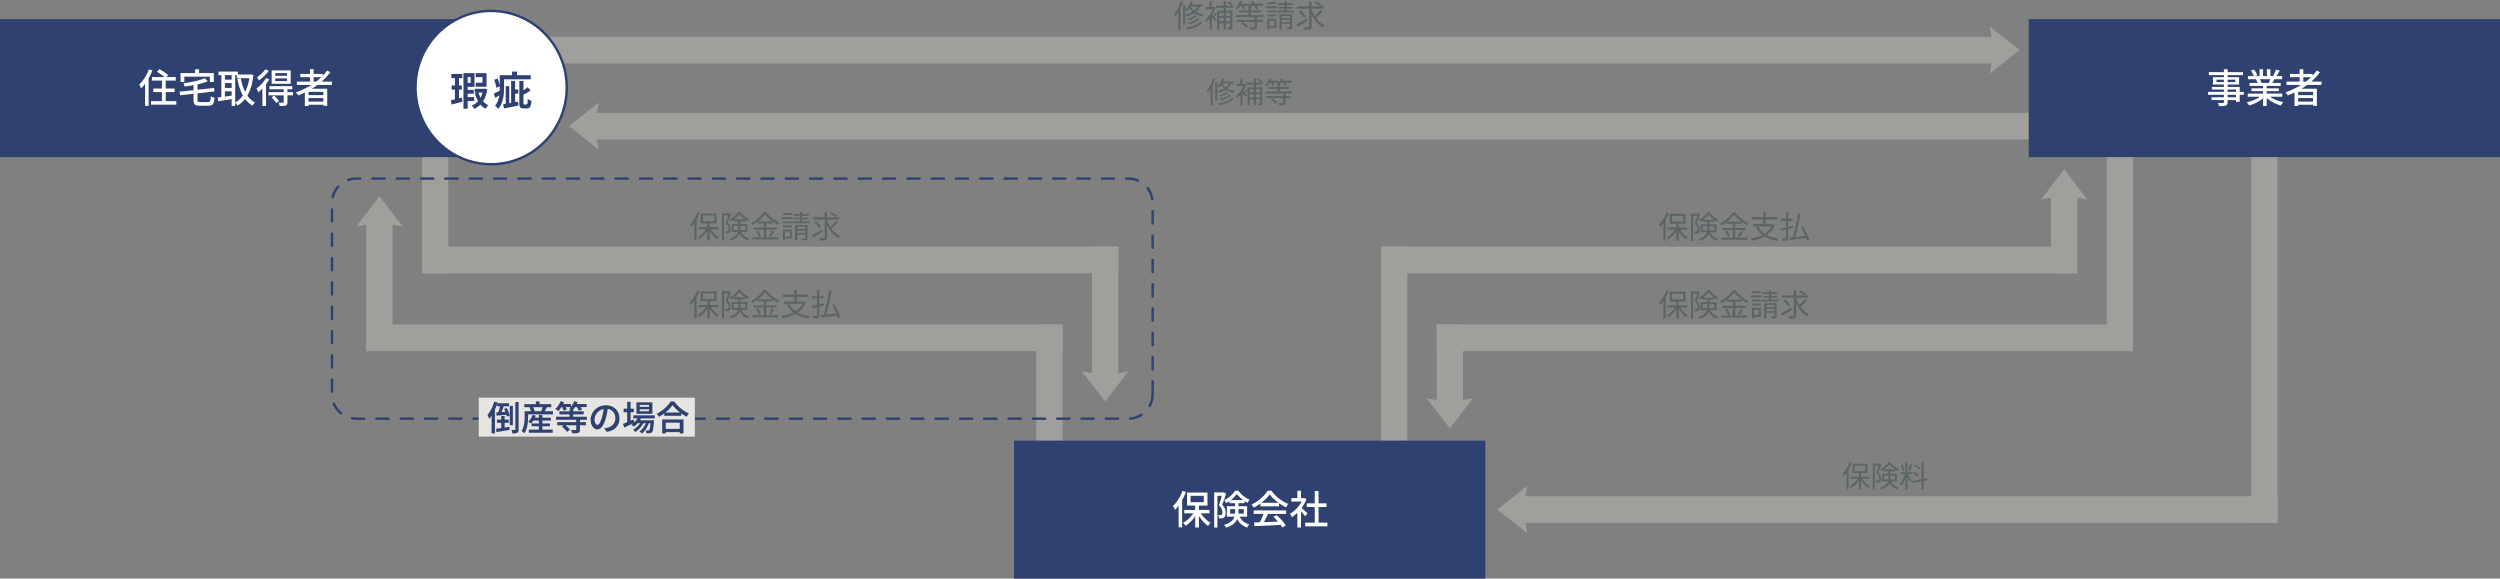 <svg width="1024" height="237" fill="none" xmlns="http://www.w3.org/2000/svg"><rect width="100%" height="100%" fill="#808080" stroke="none"/><g clip-path="url(#a)"><path d="M213.469 15.08h602.297l-.849-4.245 12.259 9.703-12.259 9.693.849-4.246H213.469V15.08ZM458.057 101.036H172.868v10.905h285.189v-10.905ZM435.228 132.919h-285.19v10.905h285.19v-10.905Z" fill="#A19F9B"/><path d="M183.626 57.848h-10.758v54.093h10.758V57.848ZM160.796 143.824v-51.87l4.189.871-9.563-12.437-9.572 12.437 4.188-.87v51.869h10.758ZM435.227 132.919h-10.758v54.094h10.758v-54.094ZM447.289 101.036v51.87l-4.178-.871 9.562 12.437 9.563-12.437-4.189.871v-51.87h-10.758Z" fill="#A19F9B"/><path d="m285.733 86.887.869.28c-.277.712-.593 1.403-.968 2.093-.376.691-.781 1.342-1.205 1.943-.435.6-.88 1.142-1.334 1.612-.02-.08-.069-.17-.128-.29-.06-.12-.129-.23-.198-.35-.069-.12-.138-.21-.188-.291.415-.4.82-.871 1.206-1.402.385-.53.75-1.101 1.086-1.712.326-.621.613-1.252.86-1.883Zm-1.294 3.255.869-.891.02.01v9.162h-.899v-8.281h.01Zm5.077 3.164.731.28c-.286.581-.632 1.142-1.047 1.693a11.54 11.54 0 0 1-1.353 1.502c-.484.45-.978.82-1.472 1.121-.05-.08-.109-.17-.188-.26s-.148-.18-.227-.26a2.283 2.283 0 0 0-.227-.22c.494-.251.978-.582 1.452-.982.484-.4.919-.851 1.324-1.352.405-.5.74-1.011 1.007-1.522Zm-3.428-.28h8.071v.87h-8.071v-.87Zm.919-5.588h6.461v4.025h-6.461v-4.025Zm.899.851v2.323h4.633V88.29h-4.633Zm1.818 2.884h.938v7.28h-.938v-7.28Zm1.205 2.213c.247.5.563 1.001.948 1.482.385.48.8.921 1.255 1.322.454.4.909.72 1.353.981a2.26 2.26 0 0 0-.227.22c-.079.09-.168.18-.247.27-.079.09-.138.181-.188.261-.454-.3-.909-.68-1.363-1.131-.454-.451-.869-.952-1.264-1.492a10.912 10.912 0 0 1-.998-1.643l.731-.27ZM295.74 87.388h3.023v.861h-2.193v10.204h-.83V87.388Zm2.746 0h.158l.138-.04.623.38c-.129.351-.257.732-.415 1.132-.158.4-.306.801-.464 1.202-.159.4-.317.78-.465 1.141.494.5.82.962.988 1.392.168.43.247.851.247 1.242 0 .34-.039.63-.128.88-.079.251-.218.442-.395.572a1.33 1.33 0 0 1-.317.15c-.118.04-.237.07-.365.08a4.75 4.75 0 0 1-.929.01c0-.12-.019-.26-.059-.42-.039-.16-.089-.301-.168-.431.158.02.306.02.445.02h.355c.178-.01.326-.05.435-.13a.526.526 0 0 0 .217-.33c.04-.15.06-.321.06-.521 0-.34-.089-.701-.257-1.102-.178-.4-.504-.841-.988-1.322.128-.3.247-.62.365-.951.119-.33.237-.66.346-1.001.109-.33.217-.641.316-.942.099-.3.178-.55.247-.77v-.241h.01Zm3.952 2.924h.859v3.344c0 .451-.049.912-.148 1.372-.099.461-.287.902-.563 1.322-.277.42-.682.821-1.206 1.192-.523.37-1.215.69-2.074.971a.875.875 0 0 0-.128-.25 2.7 2.7 0 0 0-.198-.26 1.312 1.312 0 0 0-.188-.21c.81-.251 1.462-.542 1.946-.862.484-.32.85-.661 1.087-1.022.237-.36.405-.74.484-1.121.079-.38.129-.771.129-1.162v-3.314Zm.414-2.634c-.237.35-.533.711-.899 1.072-.365.36-.77.71-1.215 1.041-.444.33-.908.621-1.393.861a3.107 3.107 0 0 0-.207-.4 2.368 2.368 0 0 0-.257-.37 7.8 7.8 0 0 0 1.383-.832c.445-.33.85-.68 1.215-1.061.366-.38.662-.761.889-1.132h.86c.296.4.652.791 1.047 1.162.405.37.83.7 1.274 1.001.445.3.889.541 1.324.721-.079.1-.168.23-.257.38-.089.16-.168.301-.227.431-.435-.23-.869-.49-1.314-.8-.444-.311-.859-.642-1.245-1.002a12.32 12.32 0 0 1-.978-1.072Zm-3.131 4.106h6.401v3.244h-6.401v-3.244Zm.751-1.913h4.919v.812h-4.919v-.812Zm.079 2.674v1.692h4.702v-1.692h-4.702Zm2.874 2.033c.237.63.524 1.141.85 1.532.326.39.701.71 1.116.951.425.24.909.46 1.443.64-.119.101-.228.221-.326.371-.099.15-.178.29-.228.431a7.48 7.48 0 0 1-1.541-.791 4.988 4.988 0 0 1-1.205-1.172c-.346-.47-.642-1.081-.899-1.812l.79-.15ZM313.353 87.758c-.335.501-.78 1.012-1.313 1.543a17.135 17.135 0 0 1-1.779 1.532c-.652.49-1.333.92-2.035 1.301-.039-.08-.098-.16-.158-.25l-.207-.27a1.202 1.202 0 0 0-.217-.23c.721-.361 1.412-.802 2.084-1.302a13.59 13.59 0 0 0 1.808-1.612 9.553 9.553 0 0 0 1.294-1.633h.948c.336.45.712.891 1.136 1.322.425.44.87.851 1.354 1.232.474.38.968.73 1.472 1.041.503.31.997.58 1.491.791-.118.12-.227.25-.336.4-.108.15-.207.301-.286.441a14.41 14.41 0 0 1-1.452-.88c-.494-.341-.978-.692-1.452-1.072a16.6 16.6 0 0 1-1.304-1.172 8.687 8.687 0 0 1-1.048-1.181Zm-5.265 9.463h10.639v.831h-10.639v-.83Zm.573-3.995h9.474v.831h-9.474v-.831Zm1.027 1.482.761-.3c.178.23.346.48.504.75.158.27.306.541.425.812.118.27.207.5.257.71l-.81.351c-.05-.21-.129-.45-.247-.72a9.3 9.3 0 0 0-.415-.822 7.52 7.52 0 0 0-.475-.781Zm.583-4.016h6.234v.842h-6.234v-.842Zm2.579.33h.988v6.63h-.988v-6.63Zm3.358 3.355.88.35c-.237.401-.494.802-.761 1.233a8.95 8.95 0 0 1-.761 1.061l-.701-.3c.148-.21.306-.451.474-.721.168-.27.326-.551.474-.841.158-.28.297-.541.395-.782ZM320.101 88.94h4.643v.791h-4.643v-.79Zm.573 5.107h.82v4.266h-.82v-4.266Zm.01-3.374h3.645v.74h-3.645v-.74Zm0 1.672h3.645v.76h-3.645v-.76Zm.049-5.057h3.547v.76h-3.547v-.76Zm.375 6.759h3.241v3.685h-3.241v-.781h2.411v-2.103h-2.411v-.801Zm3.596-3.344h6.856v.73h-6.856v-.73Zm.326-3.015h6.254v.731h-6.254v-.73Zm.316 1.492h5.75v.691h-5.75v-.69Zm.307 3.004h4.781v.722h-3.912v5.527h-.869v-6.249Zm.385 1.613h4.317v.68h-4.317v-.68Zm0 1.602h4.317v.67h-4.317v-.67Zm1.63-8.552h.899v4.466h-.899v-4.466Zm2.252 5.338h.87v5.257c0 .23-.03.42-.079.54a.613.613 0 0 1-.326.3c-.158.06-.376.09-.643.11-.266.02-.602.02-.987.02-.01-.11-.04-.24-.089-.39-.05-.15-.119-.28-.178-.39.286.01.553.01.78.01h.465c.079-.01.138-.03.158-.06.029-.03.039-.08.039-.16v-5.237h-.01ZM332.528 96.37c.356-.18.761-.39 1.215-.65.455-.261.939-.531 1.452-.832.514-.29 1.028-.58 1.532-.871l.296.841c-.672.42-1.353.841-2.045 1.252-.691.42-1.314.78-1.877 1.101l-.573-.84Zm.356-7.4h10.876v.921h-10.876v-.92Zm.671 2.143.712-.48c.257.22.513.46.78.74.267.27.514.551.731.822.227.27.395.52.524.74l-.751.551a5.945 5.945 0 0 0-.514-.74c-.217-.271-.454-.561-.711-.842-.257-.3-.514-.56-.771-.791Zm4.238-4.246h.959v10.294c0 .34-.05.591-.139.751a.837.837 0 0 1-.444.37c-.208.08-.504.13-.879.15-.376.021-.84.041-1.383.041a3.7 3.7 0 0 0-.139-.5 5.095 5.095 0 0 0-.207-.501c.435.02.83.02 1.185.02h.731c.119-.01.198-.03.247-.08.05-.04.079-.13.079-.25V86.866h-.01Zm.89 2.914c.237.751.523 1.472.879 2.183.355.711.76 1.362 1.215 1.973.464.61.968 1.151 1.541 1.622.563.47 1.166.841 1.808 1.122-.069.07-.148.15-.237.25s-.178.2-.247.3c-.079.11-.139.2-.198.28a8.275 8.275 0 0 1-2.361-1.792 12.47 12.47 0 0 1-1.837-2.603c-.524-.972-.949-2.023-1.304-3.124l.741-.21Zm3.724.621.81.58c-.267.321-.563.652-.889 1.002-.326.34-.662.671-.988.982-.336.31-.652.58-.948.82l-.662-.52c.286-.24.592-.53.918-.861.336-.33.652-.671.969-1.022.306-.35.572-.68.79-.98Zm-2.48-2.914.563-.59c.267.13.544.27.83.44.287.17.563.34.83.5.267.17.484.321.662.471l-.593.681a6.785 6.785 0 0 0-.632-.5 20.14 20.14 0 0 0-.82-.541 24.38 24.38 0 0 0-.84-.46ZM285.733 118.77l.869.281a18.227 18.227 0 0 1-.968 2.093c-.376.69-.781 1.341-1.205 1.942-.435.601-.88 1.142-1.334 1.612-.02-.08-.069-.17-.128-.29-.06-.12-.129-.23-.198-.351-.069-.12-.138-.21-.188-.29.415-.4.82-.871 1.206-1.402.385-.531.75-1.101 1.086-1.712.326-.621.613-1.242.86-1.883Zm-1.294 3.255.869-.891.02.01v9.162h-.899v-8.281h.01Zm5.077 3.164.731.28a10.546 10.546 0 0 1-1.047 1.693c-.415.55-.869 1.051-1.353 1.502-.484.45-.978.821-1.472 1.121-.05-.08-.109-.17-.188-.26s-.148-.18-.227-.261a2.277 2.277 0 0 0-.227-.22c.494-.25.978-.581 1.452-.981a9.466 9.466 0 0 0 1.324-1.352 8.82 8.82 0 0 0 1.007-1.522Zm-3.428-.27h8.071v.871h-8.071v-.871Zm.919-5.598h6.461v4.026h-6.461v-4.026Zm.899.851v2.323h4.633v-2.323h-4.633Zm1.818 2.884h.938v7.28h-.938v-7.28Zm1.205 2.213a8.14 8.14 0 0 0 .948 1.482c.385.481.8.921 1.255 1.322.454.4.909.721 1.353.981-.069.06-.148.13-.227.221-.079.09-.168.18-.247.27-.079.09-.138.18-.188.26a9.065 9.065 0 0 1-1.363-1.131 12.447 12.447 0 0 1-1.264-1.492 10.924 10.924 0 0 1-.998-1.643l.731-.27ZM295.74 119.271h3.023v.861h-2.193v10.204h-.83v-11.065Zm2.746 0h.158l.138-.04.623.381c-.129.35-.257.731-.415 1.131-.158.401-.306.801-.464 1.202-.159.4-.317.781-.465 1.141.494.501.82.962.988 1.392.168.431.247.851.247 1.242 0 .34-.039.631-.128.881-.079.25-.218.441-.395.571a1.33 1.33 0 0 1-.317.15c-.118.04-.237.07-.365.08-.287.03-.593.04-.929.01 0-.12-.019-.26-.059-.421-.039-.16-.089-.3-.168-.43.158.02.306.02.445.02h.355c.178-.01.326-.05.435-.13a.525.525 0 0 0 .217-.331c.04-.15.06-.32.06-.52 0-.341-.089-.701-.257-1.102-.178-.4-.504-.841-.988-1.322.128-.3.247-.62.365-.951.119-.33.237-.661.346-1.001.109-.331.217-.641.316-.942.099-.3.178-.55.247-.771v-.24h.01Zm3.952 2.934h.859v3.345c0 .45-.049.911-.148 1.371a3.88 3.88 0 0 1-.563 1.322c-.277.421-.682.821-1.206 1.192-.523.37-1.215.691-2.074.971a.873.873 0 0 0-.128-.25 2.84 2.84 0 0 0-.198-.261 1.318 1.318 0 0 0-.188-.21c.81-.25 1.462-.541 1.946-.861.484-.32.85-.661 1.087-1.021a3.28 3.28 0 0 0 .484-1.122c.079-.38.129-.771.129-1.161v-3.315Zm.414-2.644a7.06 7.06 0 0 1-.899 1.072c-.365.36-.77.711-1.215 1.041a9.051 9.051 0 0 1-1.393.861 3.097 3.097 0 0 0-.207-.4 2.428 2.428 0 0 0-.257-.371c.484-.23.949-.5 1.383-.831.445-.33.85-.681 1.215-1.061.366-.381.662-.761.889-1.132h.86c.296.401.652.791 1.047 1.162.405.37.83.701 1.274 1.001.445.301.889.541 1.324.721-.079.1-.168.231-.257.381-.089.16-.168.3-.227.43-.435-.23-.869-.49-1.314-.801a11.31 11.31 0 0 1-1.245-1.001 11.025 11.025 0 0 1-.978-1.072Zm-3.131 4.106h6.401v3.244h-6.401v-3.244Zm.751-1.903h4.919v.812h-4.919v-.812Zm.079 2.674v1.692h4.702v-1.692h-4.702Zm2.874 2.033c.237.631.524 1.141.85 1.532a4.2 4.2 0 0 0 1.116.951c.425.24.909.461 1.443.641-.119.1-.228.22-.326.371-.099.15-.178.29-.228.43a7.486 7.486 0 0 1-1.541-.791 4.973 4.973 0 0 1-1.205-1.172c-.346-.47-.642-1.081-.899-1.812l.79-.15ZM313.353 119.642c-.335.5-.78 1.011-1.313 1.542a17.256 17.256 0 0 1-1.779 1.532 16.28 16.28 0 0 1-2.035 1.301c-.039-.08-.098-.16-.158-.25l-.207-.27a1.237 1.237 0 0 0-.217-.231c.721-.36 1.412-.801 2.084-1.301a13.667 13.667 0 0 0 1.808-1.612 9.552 9.552 0 0 0 1.294-1.633h.948c.336.451.712.892 1.136 1.322.425.441.87.851 1.354 1.232.474.38.968.731 1.472 1.041.503.311.997.581 1.491.791a3.49 3.49 0 0 0-.336.401c-.108.15-.207.3-.286.44-.474-.25-.958-.54-1.452-.881-.494-.34-.978-.691-1.452-1.071a16.623 16.623 0 0 1-1.304-1.172 8.684 8.684 0 0 1-1.048-1.181Zm-5.265 9.462h10.639v.831h-10.639v-.831Zm.573-3.985h9.474v.831h-9.474v-.831Zm1.027 1.472.761-.3c.178.23.346.48.504.751.158.27.306.54.425.811.118.27.207.5.257.711l-.81.35a4.296 4.296 0 0 0-.247-.721 9.313 9.313 0 0 0-.415-.821c-.149-.27-.307-.531-.475-.781Zm.583-4.015h6.234v.841h-6.234v-.841Zm2.579.33h.988v6.629h-.988v-6.629Zm3.358 3.355.88.35c-.237.401-.494.801-.761 1.232-.267.43-.524.781-.761 1.061l-.701-.3c.148-.211.306-.451.474-.721.168-.271.326-.551.474-.841.158-.281.297-.541.395-.781ZM328.972 123.547h.207l.178-.04.652.38c-.385.972-.889 1.823-1.531 2.554a10 10 0 0 1-2.193 1.852c-.82.511-1.709.932-2.667 1.262-.959.33-1.956.591-2.984.791-.02-.08-.069-.18-.128-.3a3.897 3.897 0 0 0-.198-.341c-.069-.11-.138-.2-.197-.27a20.24 20.24 0 0 0 2.904-.671 12.134 12.134 0 0 0 2.559-1.122 8.447 8.447 0 0 0 2.044-1.642 6.84 6.84 0 0 0 1.354-2.263v-.19Zm-8.387-2.884h10.501v.931h-10.501v-.931Zm.573 2.884h8.1v.921h-8.1v-.921Zm2.084.891c.672 1.392 1.719 2.513 3.151 3.365 1.423.841 3.162 1.401 5.207 1.672-.079.08-.149.17-.218.27s-.138.21-.207.331c-.069.11-.129.22-.168.31-1.383-.22-2.638-.571-3.744-1.051a10.126 10.126 0 0 1-2.885-1.863 9.133 9.133 0 0 1-1.995-2.724l.859-.31Zm2.094-5.708h.969v5.237h-.969v-5.237ZM332.479 125.389c.405-.09.879-.2 1.422-.33.544-.13 1.117-.26 1.729-.421l1.838-.45.079.841c-.564.16-1.137.31-1.709.47l-1.67.441c-.533.14-1.027.27-1.462.381l-.227-.932Zm.168-4.075h4.732v.891h-4.732v-.891Zm1.985-2.594h.919v10.444c0 .301-.039.531-.119.671a.72.72 0 0 1-.375.331c-.178.07-.425.11-.731.14-.306.02-.701.04-1.166.04-.029-.12-.059-.27-.108-.451-.05-.18-.109-.33-.178-.46.336.01.642.01.929.01h.572c.099-.01.168-.03.208-.07.039-.04.059-.11.059-.211V118.72h-.01Zm1.472 10.374a69.73 69.73 0 0 0 1.986-.21c.761-.09 1.571-.18 2.45-.28l2.598-.301.03.871c-.81.121-1.63.231-2.46.341-.83.11-1.61.21-2.361.31-.751.1-1.423.191-2.025.261l-.218-.992Zm3.487-10.013 1.018.18a74.661 74.661 0 0 1-.514 2.604c-.197.911-.395 1.822-.612 2.733-.218.912-.445 1.783-.662 2.614a44.433 44.433 0 0 1-.652 2.263l-.879-.21c.217-.661.434-1.422.652-2.263.217-.842.424-1.723.632-2.634.207-.911.395-1.822.573-2.734.168-.911.316-1.762.444-2.553Zm1.314 5.848.81-.311a30.86 30.86 0 0 1 1.867 3.725c.257.611.445 1.162.573 1.643l-.899.37c-.088-.34-.217-.741-.375-1.182a19.07 19.07 0 0 0-.563-1.401 46.775 46.775 0 0 0-.682-1.462 17.636 17.636 0 0 0-.731-1.382Z" fill="#5B6566"/><path d="M848.702 46.222H244.429l.86-4.245-12.269 9.693 12.269 9.693-.86-4.246h604.273V46.222ZM850.855 101.036H565.666v10.905h285.189v-10.905ZM873.675 132.919H588.486v10.905h285.189v-10.905Z" fill="#A19F9B"/><path d="M873.675 57.848h-10.758v85.976h10.758V57.848ZM840.098 111.941V80.939l-4.189.871 9.563-12.436 9.572 12.436-4.189-.87v31.001h-10.757ZM576.424 101.036h-10.758v85.977h10.758v-85.977ZM599.244 132.919v31.002l4.189-.871-9.563 12.437-9.563-12.437 4.179.871v-31.002h10.758ZM932.869 59.02h-10.758v155.169h10.758V59.019Z" fill="#A19F9B"/><path d="M932.869 203.284H624.721l.86-4.245-12.269 9.693 12.269 9.703-.86-4.246h308.148v-10.905Z" fill="#A19F9B"/><path d="m757.58 189.406.83.26a16.578 16.578 0 0 1-.928 1.993 18.887 18.887 0 0 1-1.146 1.852c-.405.581-.83 1.092-1.265 1.542-.02-.07-.069-.16-.128-.28-.059-.11-.119-.22-.188-.341-.069-.11-.128-.2-.188-.28.396-.38.781-.831 1.146-1.342.366-.51.721-1.051 1.038-1.632a14.43 14.43 0 0 0 .829-1.772Zm-1.234 3.094.829-.851.02.01v8.722h-.849V192.5Zm4.83 3.024.702.26a9.643 9.643 0 0 1-.998 1.613c-.395.52-.82 1.001-1.284 1.431a8.268 8.268 0 0 1-1.403 1.062c-.05-.08-.109-.16-.178-.25-.069-.091-.148-.171-.217-.251a2.024 2.024 0 0 0-.218-.21 7.18 7.18 0 0 0 1.383-.941c.455-.381.88-.811 1.265-1.282.375-.471.701-.951.948-1.432Zm-3.26-.27h7.686v.831h-7.686v-.831Zm.879-5.318h6.155v3.836h-6.155v-3.836Zm.85.802v2.212h4.406v-2.212h-4.406Zm1.739 2.753h.889v6.93h-.889v-6.93Zm1.146 2.103c.237.481.533.951.899 1.412.365.461.76.881 1.195 1.262.435.38.869.691 1.294.931-.059.06-.138.13-.217.21a2.86 2.86 0 0 0-.228.261c-.069.09-.128.17-.177.25a8.241 8.241 0 0 1-1.294-1.082c-.435-.43-.83-.901-1.206-1.421a10.029 10.029 0 0 1-.948-1.563l.682-.26ZM767.104 189.886h2.884v.822h-2.084v9.723h-.791v-10.545h-.009Zm2.617 0h.158l.129-.04.593.361c-.119.34-.247.691-.396 1.071a26.85 26.85 0 0 1-.444 1.142c-.158.38-.306.741-.445 1.091.465.471.781.912.939 1.332.158.411.237.811.237 1.182 0 .32-.04.601-.119.831a1.12 1.12 0 0 1-.375.551c-.089.06-.188.1-.296.14-.109.04-.228.06-.346.08-.267.03-.563.04-.889.01 0-.11-.02-.24-.05-.401a1.665 1.665 0 0 0-.158-.41c.148.02.287.02.425.02h.336a.789.789 0 0 0 .415-.12.51.51 0 0 0 .207-.311c.04-.14.05-.31.05-.49 0-.321-.079-.671-.247-1.052-.168-.38-.474-.801-.939-1.252.119-.29.237-.59.346-.911.119-.32.227-.631.336-.951.109-.32.207-.611.306-.891.099-.281.178-.521.237-.731v-.251h-.01Zm3.764 2.784h.82v3.184c0 .431-.049.872-.138 1.302a3.732 3.732 0 0 1-.544 1.262c-.266.4-.652.781-1.145 1.131-.504.351-1.156.661-1.976.922a.79.79 0 0 0-.129-.231c-.059-.08-.118-.17-.187-.25-.06-.08-.119-.15-.178-.2.77-.241 1.393-.511 1.857-.821.464-.301.81-.631 1.037-.972.228-.34.386-.701.465-1.071.079-.371.118-.741.118-1.102v-3.154Zm.405-2.513c-.217.34-.504.681-.849 1.021a11.48 11.48 0 0 1-1.156.991 8.36 8.36 0 0 1-1.324.822 2.766 2.766 0 0 0-.198-.381 2.116 2.116 0 0 0-.246-.35 8.694 8.694 0 0 0 1.323-.791 9.59 9.59 0 0 0 1.166-1.012 6.12 6.12 0 0 0 .85-1.071h.819c.287.38.623.751.998 1.101.385.351.791.671 1.215.952.425.28.85.51 1.255.69a3.499 3.499 0 0 0-.247.371c-.089.15-.158.29-.217.41-.415-.22-.83-.47-1.255-.761-.425-.29-.82-.61-1.185-.951a9.043 9.043 0 0 1-.949-1.041Zm-2.993 3.905h6.095v3.084h-6.095v-3.084Zm.711-1.812h4.683v.771h-4.683v-.771Zm.089 2.553v1.612h4.485v-1.612h-4.485Zm2.737 1.933c.227.6.493 1.091.81 1.462.306.37.661.671 1.067.911.405.23.859.44 1.373.611-.109.1-.218.21-.317.35-.098.14-.167.281-.217.411a7.637 7.637 0 0 1-1.472-.751 4.387 4.387 0 0 1-1.146-1.122c-.326-.45-.612-1.031-.859-1.722l.761-.15ZM780.351 193.852l.533.23c-.098.421-.227.851-.385 1.292-.158.44-.326.881-.504 1.312-.178.43-.375.841-.573 1.221a7.698 7.698 0 0 1-.592.982 1.79 1.79 0 0 0-.129-.291c-.059-.11-.109-.21-.168-.32a2.506 2.506 0 0 0-.168-.271c.257-.31.504-.701.761-1.181.257-.481.494-.972.701-1.492.228-.521.395-1.022.524-1.482Zm-1.798-.451h4.682v.841h-4.682v-.841Zm.089-3.094.652-.18c.118.28.227.581.316.901.089.32.168.631.247.941.069.301.118.581.138.831l-.711.181a5.659 5.659 0 0 0-.109-.822c-.069-.31-.148-.62-.237-.951-.089-.33-.197-.631-.296-.901Zm1.827-.901h.83v11.005h-.83v-11.005Zm.82 4.997c.06.07.158.19.277.35.118.16.257.34.415.541.158.2.306.4.454.601.148.2.287.38.405.55.119.16.198.291.247.371l-.592.711a7.78 7.78 0 0 0-.317-.621 17.78 17.78 0 0 0-.464-.791c-.168-.281-.336-.531-.484-.771a11.295 11.295 0 0 0-.375-.551l.434-.39Zm1.176-4.316.78.2c-.098.3-.197.611-.316.941-.118.331-.227.651-.346.962-.118.31-.227.58-.326.811l-.582-.191c.098-.24.187-.52.286-.851.099-.32.198-.651.287-.981.088-.331.177-.621.217-.891Zm.751 6.939 6.095-1.121.138.831-6.085 1.121-.148-.831Zm.296-3.154.415-.641c.237.12.484.26.731.411.257.16.494.32.721.48.227.16.415.321.543.461l-.434.721a5.883 5.883 0 0 0-.543-.471c-.218-.17-.455-.34-.702-.521-.247-.18-.494-.31-.731-.44Zm.603-3.024.454-.621c.227.14.464.29.701.46.238.171.465.351.682.521.217.18.385.341.514.491l-.474.681a3.944 3.944 0 0 0-.494-.501c-.208-.18-.435-.37-.672-.551a6.36 6.36 0 0 0-.711-.48Zm2.953-1.482h.85v11.045h-.85v-11.045ZM682.65 87.028l.869.28a17.892 17.892 0 0 1-.968 2.093 19.37 19.37 0 0 1-1.205 1.942 14.84 14.84 0 0 1-1.333 1.612c-.03-.08-.07-.17-.129-.29-.059-.12-.128-.23-.197-.35-.07-.12-.139-.21-.198-.29.415-.401.82-.872 1.205-1.403.385-.53.751-1.101 1.087-1.712.336-.62.622-1.242.869-1.882Zm-1.294 3.254.869-.891.02.01v9.162h-.899v-8.281h.01Zm5.078 3.164.731.28c-.287.581-.632 1.142-1.047 1.693-.415.55-.87 1.051-1.354 1.502-.484.45-.978.82-1.472 1.121a1.845 1.845 0 0 0-.187-.26c-.079-.09-.149-.18-.228-.26a4.505 4.505 0 0 0-.227-.22c.494-.251.978-.581 1.452-.982.484-.4.919-.851 1.324-1.352.405-.5.741-1.011 1.008-1.522Zm-3.428-.28h8.061v.87h-8.061v-.87Zm.919-5.588h6.46v4.026h-6.46v-4.026Zm.898.851v2.323h4.634V88.43h-4.634Zm1.818 2.884h.939v7.28h-.939v-7.28Zm1.205 2.213c.247.5.563 1.002.949 1.482.385.48.8.922 1.254 1.322.455.4.909.721 1.354.981-.069.06-.148.13-.227.22-.08.09-.168.18-.247.271-.079.09-.139.18-.188.26a9.01 9.01 0 0 1-1.363-1.131c-.455-.45-.87-.951-1.265-1.492a11.08 11.08 0 0 1-.998-1.642l.731-.27ZM692.657 87.528h3.023v.861h-2.193v10.204h-.83V87.528Zm2.747 0h.158l.138-.04.622.38c-.128.351-.266.732-.415 1.132-.148.4-.306.801-.464 1.202-.158.4-.316.78-.464 1.141.494.501.82.962.988 1.392.168.43.247.851.247 1.242 0 .34-.04.63-.129.881-.079.25-.217.44-.395.57-.089.061-.198.111-.316.151-.119.04-.237.07-.366.08-.286.03-.592.04-.928.01 0-.12-.02-.26-.06-.42-.039-.16-.088-.3-.167-.43.158.02.306.02.444.02h.356c.187-.01.326-.051.434-.131a.531.531 0 0 0 .218-.33c.039-.15.059-.321.059-.521 0-.34-.089-.701-.257-1.102-.178-.4-.504-.84-.988-1.322.119-.3.247-.62.366-.95.118-.331.237-.662.346-1.002.108-.33.217-.641.316-.941.098-.29.187-.551.247-.772v-.24h.01Zm3.951 2.924h.859v3.345c0 .45-.049.91-.148 1.371-.099.461-.286.902-.563 1.322-.276.42-.681.821-1.205 1.192-.524.37-1.215.69-2.075.971a.85.85 0 0 0-.128-.25 2.41 2.41 0 0 0-.198-.26 1.363 1.363 0 0 0-.187-.21c.81-.251 1.462-.542 1.946-.862.484-.32.849-.66 1.087-1.021.237-.36.405-.741.484-1.122.079-.38.118-.77.118-1.161v-3.315h.01Zm.425-2.633c-.237.35-.534.71-.899 1.071-.366.36-.771.711-1.215 1.041-.445.33-.909.621-1.383.862a3.26 3.26 0 0 0-.208-.4 2.368 2.368 0 0 0-.257-.371c.484-.23.949-.501 1.393-.832.445-.33.85-.68 1.225-1.061.366-.38.662-.761.889-1.132h.86c.296.401.652.792 1.047 1.162.405.37.83.701 1.274 1.001.445.3.889.541 1.314.721-.079.1-.168.23-.257.38-.089.161-.168.301-.227.431-.435-.23-.869-.49-1.314-.8-.444-.311-.859-.641-1.244-1.002a8.193 8.193 0 0 1-.998-1.071Zm-3.142 4.105h6.402v3.244h-6.402v-3.244Zm.751-1.912h4.92v.81h-4.92v-.81Zm.079 2.683v1.693h4.702v-1.693h-4.702Zm2.875 2.023c.237.63.523 1.141.849 1.532.326.39.702.711 1.117.951.425.24.909.46 1.442.641-.118.1-.227.22-.326.37s-.178.291-.227.431a7.455 7.455 0 0 1-1.541-.79 4.952 4.952 0 0 1-1.205-1.172c-.346-.471-.643-1.082-.899-1.813l.79-.15ZM710.271 87.899c-.336.5-.78 1.011-1.314 1.542a17.018 17.018 0 0 1-1.778 1.532c-.652.49-1.334.921-2.035 1.302-.039-.08-.099-.16-.158-.25l-.207-.271c-.07-.09-.139-.17-.218-.23.721-.36 1.413-.802 2.085-1.302a13.66 13.66 0 0 0 1.808-1.612 9.553 9.553 0 0 0 1.294-1.632h.948c.326.45.711.89 1.136 1.321.425.44.869.851 1.353 1.232.484.38.969.73 1.472 1.041.504.31.998.581 1.482.791-.118.12-.227.25-.336.4-.108.151-.207.301-.286.441a14.41 14.41 0 0 1-1.452-.88c-.494-.341-.978-.692-1.453-1.072-.474-.38-.899-.771-1.304-1.172a9.293 9.293 0 0 1-1.037-1.181Zm-5.265 9.463h10.639v.83h-10.639v-.83Zm.573-3.986h9.473v.831h-9.473v-.83Zm1.027 1.472.761-.3c.178.23.346.48.504.75.158.271.306.541.434.812.119.26.208.5.257.71l-.81.351a4.125 4.125 0 0 0-.247-.72 9.035 9.035 0 0 0-.415-.822 9.502 9.502 0 0 0-.484-.78Zm.583-4.015h6.233v.84h-6.233v-.84Zm2.578.33h.988v6.63h-.988v-6.63Zm3.359 3.355.879.35c-.237.4-.494.801-.77 1.232-.277.43-.524.78-.771 1.061l-.701-.3a15.227 15.227 0 0 0 .958-1.562c.168-.28.306-.541.405-.781ZM725.889 91.804h.208l.178-.04.652.38c-.386.972-.89 1.823-1.532 2.554a9.795 9.795 0 0 1-2.193 1.852c-.83.511-1.709.932-2.667 1.262-.958.33-1.956.59-2.983.791-.03-.08-.07-.18-.129-.3a5.96 5.96 0 0 0-.197-.34c-.069-.11-.139-.201-.198-.271 1.018-.16 1.986-.38 2.904-.671a12.1 12.1 0 0 0 2.559-1.121 8.489 8.489 0 0 0 2.045-1.643 6.835 6.835 0 0 0 1.353-2.263v-.19Zm-8.387-2.884h10.501v.931h-10.501v-.93Zm.573 2.884h8.101v.921h-8.101v-.921Zm2.085.891c.671 1.392 1.719 2.514 3.151 3.365 1.422.84 3.161 1.402 5.206 1.672a1.97 1.97 0 0 0-.217.27c-.069.1-.139.21-.208.33a2.59 2.59 0 0 0-.168.311c-1.383-.22-2.637-.57-3.744-1.051a10.125 10.125 0 0 1-2.884-1.863 9.337 9.337 0 0 1-1.996-2.723l.86-.31Zm2.094-5.707h.968v5.237h-.968v-5.237ZM729.396 93.647c.405-.09.879-.2 1.423-.331.543-.13 1.116-.26 1.729-.42l1.837-.451.079.841c-.563.16-1.136.31-1.709.47-.573.16-1.136.301-1.669.441-.534.14-1.028.27-1.463.38l-.227-.93Zm.168-4.076h4.732v.891h-4.732v-.891Zm1.986-2.593h.919v10.444c0 .3-.04.53-.119.67a.722.722 0 0 1-.375.33c-.178.071-.425.111-.731.141-.307.02-.702.04-1.166.04-.03-.12-.059-.27-.109-.45a2.16 2.16 0 0 0-.178-.461c.326.01.643.01.929.01h.573c.099-.01.168-.03.207-.07.04-.04.06-.11.06-.21V86.978h-.01Zm1.472 10.364c.563-.05 1.225-.12 1.985-.21.761-.09 1.571-.181 2.45-.281l2.598-.3.03.87c-.81.12-1.63.23-2.46.341-.83.11-1.61.21-2.361.31-.751.1-1.422.19-2.025.26l-.217-.99Zm3.487-10.004 1.017.18a76.508 76.508 0 0 1-.513 2.604c-.198.911-.395 1.822-.613 2.733a117.35 117.35 0 0 1-.662 2.614 43.349 43.349 0 0 1-.652 2.263l-.879-.21c.218-.661.435-1.422.642-2.263a93.736 93.736 0 0 0 1.206-5.368c.177-.91.326-1.762.454-2.553Zm1.314 5.848.81-.31A30.811 30.811 0 0 1 740.5 96.6c.257.611.444 1.162.573 1.643l-.899.37a18.694 18.694 0 0 0-.939-2.584c-.217-.49-.444-.97-.681-1.461-.237-.5-.484-.962-.731-1.382ZM682.65 118.91l.869.281a17.894 17.894 0 0 1-.968 2.093c-.375.691-.78 1.331-1.205 1.942a14.752 14.752 0 0 1-1.333 1.612c-.03-.08-.07-.17-.129-.29-.059-.12-.128-.23-.197-.35-.07-.121-.139-.211-.198-.291.415-.4.82-.871 1.205-1.402a16.18 16.18 0 0 0 1.087-1.712 16.09 16.09 0 0 0 .869-1.883Zm-1.294 3.255.869-.891.02.01v9.162h-.899v-8.281h.01Zm5.078 3.164.731.281c-.287.58-.632 1.141-1.047 1.692-.415.551-.87 1.051-1.354 1.502-.484.45-.978.821-1.472 1.121a1.843 1.843 0 0 0-.187-.26c-.079-.09-.149-.18-.228-.26a2.297 2.297 0 0 0-.227-.221c.494-.25.978-.58 1.452-.981a9.97 9.97 0 0 0 1.324-1.352 8.79 8.79 0 0 0 1.008-1.522Zm-3.428-.27h8.061v.871h-8.061v-.871Zm.919-5.588h6.46v4.026h-6.46v-4.026Zm.898.841v2.323h4.634v-2.323h-4.634Zm1.818 2.894h.939v7.28h-.939v-7.28Zm1.205 2.203a8.06 8.06 0 0 0 .949 1.482c.385.481.8.921 1.254 1.322a8.61 8.61 0 0 0 1.354.981c-.069.06-.148.131-.227.221-.089.09-.168.18-.247.27-.079.09-.139.18-.188.26a9.016 9.016 0 0 1-1.363-1.131c-.455-.451-.87-.951-1.265-1.492a12.063 12.063 0 0 1-.998-1.642l.731-.271ZM692.657 119.421h3.023v.861h-2.193v10.204h-.83v-11.065Zm2.747 0h.158l.138-.04.622.381c-.128.35-.266.731-.415 1.131-.148.401-.306.801-.464 1.202-.158.4-.316.781-.464 1.141.494.501.82.962.988 1.392.168.431.247.851.247 1.242 0 .34-.04.631-.129.881s-.217.441-.395.571c-.089.06-.198.11-.316.14-.119.04-.237.07-.366.08-.286.03-.592.04-.928.01 0-.12-.02-.26-.06-.42a1.477 1.477 0 0 0-.167-.431c.158.02.306.02.444.02h.356c.187-.01.326-.05.434-.13a.53.53 0 0 0 .218-.331c.039-.15.059-.32.059-.52 0-.341-.089-.701-.257-1.102-.178-.4-.504-.841-.988-1.322.119-.3.247-.62.366-.951.118-.33.237-.661.346-1.001.108-.331.217-.641.316-.941.098-.291.187-.551.247-.771v-.231h.01Zm3.951 2.924h.859v3.345c0 .45-.049.911-.148 1.372-.099.46-.286.901-.563 1.321-.276.421-.681.821-1.205 1.192-.524.37-1.215.691-2.075.971a.848.848 0 0 0-.128-.25 2.407 2.407 0 0 0-.198-.26 1.335 1.335 0 0 0-.187-.211c.81-.25 1.462-.54 1.946-.861.484-.32.849-.661 1.087-1.021a3.28 3.28 0 0 0 .484-1.122 5.79 5.79 0 0 0 .118-1.161v-3.315h.01Zm.425-2.633c-.237.35-.534.711-.899 1.071-.366.361-.771.711-1.215 1.041a9.668 9.668 0 0 1-1.383.862 3.186 3.186 0 0 0-.208-.401 2.366 2.366 0 0 0-.257-.37 8.27 8.27 0 0 0 1.393-.832c.445-.33.85-.68 1.225-1.061.366-.38.662-.761.889-1.131h.86c.296.4.652.791 1.047 1.161.405.371.83.701 1.274 1.001a7.77 7.77 0 0 0 1.314.721 3.667 3.667 0 0 0-.257.381c-.089.16-.168.3-.227.43-.435-.23-.869-.49-1.314-.801-.444-.31-.859-.64-1.244-1.001a8.19 8.19 0 0 1-.998-1.071Zm-3.142 4.095h6.402v3.245h-6.402v-3.245Zm.751-1.902h4.92v.811h-4.92v-.811Zm.079 2.673v1.692h4.702v-1.692h-4.702Zm2.875 2.033c.237.631.523 1.141.849 1.532.326.391.702.711 1.117.951.425.241.909.461 1.442.641-.118.1-.227.22-.326.371-.109.15-.178.29-.227.43a7.412 7.412 0 0 1-1.541-.791 4.952 4.952 0 0 1-1.205-1.171c-.346-.471-.643-1.082-.899-1.813l.79-.15ZM710.271 119.782c-.336.5-.78 1.011-1.314 1.542a17.017 17.017 0 0 1-1.778 1.532c-.652.491-1.334.921-2.035 1.302-.039-.08-.099-.161-.158-.251l-.207-.27c-.07-.09-.139-.17-.218-.23a13.945 13.945 0 0 0 2.085-1.302 14.485 14.485 0 0 0 1.808-1.612 9.552 9.552 0 0 0 1.294-1.633h.948c.326.451.711.892 1.136 1.322a14.79 14.79 0 0 0 2.825 2.273c.504.311.998.581 1.482.791a3.577 3.577 0 0 0-.336.401c-.108.15-.207.3-.286.441a14.46 14.46 0 0 1-1.452-.882c-.494-.34-.978-.691-1.453-1.071a16.805 16.805 0 0 1-1.304-1.172 8.651 8.651 0 0 1-1.037-1.181Zm-5.265 9.463h10.639v.831h-10.639v-.831Zm.573-3.986h9.473v.831h-9.473v-.831Zm1.027 1.472.761-.3c.178.23.346.48.504.751.158.27.306.54.434.811.119.26.208.5.257.711l-.81.35a4.15 4.15 0 0 0-.247-.721 9.179 9.179 0 0 0-.415-.821c-.158-.27-.316-.531-.484-.781Zm.583-4.005h6.233v.841h-6.233v-.841Zm2.578.32h.988v6.629h-.988v-6.629Zm3.359 3.365.879.35c-.237.401-.494.801-.77 1.232a8.64 8.64 0 0 1-.771 1.061l-.701-.3a15.234 15.234 0 0 0 .958-1.562c.158-.291.306-.551.405-.781ZM717.018 120.973h4.643v.791h-4.643v-.791Zm.573 5.107h.82v4.266h-.82v-4.266Zm.01-3.384h3.645v.741h-3.645v-.741Zm0 1.682h3.645v.761h-3.645v-.761Zm.05-5.067h3.546v.761h-3.546v-.761Zm.375 6.769h3.24v3.685h-3.24v-.781h2.42v-2.103h-2.42v-.801Zm3.596-3.344h6.856v.731h-6.856v-.731Zm.316-3.014h6.253v.731h-6.253v-.731Zm.326 1.482h5.749v.691h-5.749v-.691Zm.306 3.004h4.781v.721h-3.912v5.527h-.869v-6.248Zm.385 1.622h4.317v.681h-4.317v-.681Zm0 1.602h4.317v.671h-4.317v-.671Zm1.63-8.562h.899v4.467h-.899v-4.467Zm2.253 5.338h.869v5.257c0 .24-.03.42-.079.541a.609.609 0 0 1-.326.3c-.158.06-.375.09-.642.11-.267.02-.603.02-.988.02-.01-.11-.039-.24-.089-.39a2.276 2.276 0 0 0-.178-.391c.287.01.554.01.781.01h.464c.079-.01.138-.03.158-.06.03-.03.04-.08.04-.16v-5.237h-.01ZM729.446 128.403c.355-.18.76-.39 1.225-.651.454-.26.938-.53 1.452-.831.514-.3 1.027-.58 1.531-.871l.297.841c-.672.421-1.354.841-2.045 1.252-.692.411-1.314.781-1.877 1.101l-.583-.841Zm.355-7.41h10.877v.922h-10.877v-.922Zm.672 2.143.711-.48c.257.22.524.46.781.741.267.27.514.55.731.821.227.27.395.52.523.741l-.75.55a6.241 6.241 0 0 0-.514-.741c-.217-.27-.454-.56-.711-.841-.257-.29-.514-.55-.771-.791Zm4.238-4.235h.958v10.293c0 .341-.049.591-.138.751a.834.834 0 0 1-.444.371c-.208.08-.504.13-.88.15-.375.02-.839.04-1.383.04a3.53 3.53 0 0 0-.138-.5 5.012 5.012 0 0 0-.207-.501c.434.02.829.03 1.185.03h.731c.119-.01.198-.03.247-.08.049-.04.079-.13.079-.251v-10.303h-.01Zm.889 2.913c.237.751.524 1.472.879 2.183.356.711.761 1.362 1.216 1.973a9.91 9.91 0 0 0 1.541 1.622 7.463 7.463 0 0 0 1.807 1.122c-.069.07-.148.15-.237.25a3.3 3.3 0 0 0-.247.301c-.079.11-.138.2-.197.28a8.27 8.27 0 0 1-2.361-1.793 12.477 12.477 0 0 1-1.838-2.603c-.523-.971-.948-2.023-1.304-3.124l.741-.211Zm3.715.621.81.581c-.267.321-.563.651-.889 1.001a30.4 30.4 0 0 1-.988.982c-.326.31-.652.581-.949.821l-.662-.521c.287-.24.593-.531.919-.861.326-.33.652-.671.968-1.021.316-.351.583-.681.791-.982Zm-2.47-2.914.563-.59c.267.13.543.27.83.44.286.17.563.341.83.501.266.17.484.32.662.47l-.603.681a6.79 6.79 0 0 0-.632-.5 19.14 19.14 0 0 0-.82-.541c-.287-.17-.563-.33-.83-.461ZM483.643.58l.86.241a20.366 20.366 0 0 1-1.877 4.196c-.376.63-.771 1.191-1.176 1.692-.03-.08-.069-.17-.128-.3-.06-.12-.119-.24-.188-.37-.069-.121-.129-.221-.178-.311.356-.42.701-.902 1.037-1.462.336-.561.642-1.142.919-1.773.287-.63.533-1.261.731-1.912Zm-.998 3.075.86-.871.02.02v9.302h-.88V3.655Zm1.956-1.652h.83v8.01h-.83v-8.01ZM487.772.49l.86.23a10.904 10.904 0 0 1-1.136 2.143c-.464.68-.929 1.251-1.433 1.712a2.22 2.22 0 0 0-.207-.18l-.267-.21c-.089-.07-.178-.12-.247-.16a8.33 8.33 0 0 0 1.403-1.573 8.806 8.806 0 0 0 1.027-1.962Zm3.092 1.562.88.2a6.49 6.49 0 0 1-1.364 2.073 8.305 8.305 0 0 1-1.965 1.482c-.741.4-1.542.74-2.411 1.021a.99.99 0 0 0-.148-.25 7.861 7.861 0 0 1-.208-.28c-.079-.09-.138-.17-.187-.23.839-.221 1.61-.512 2.321-.862a7.432 7.432 0 0 0 1.857-1.322 5.439 5.439 0 0 0 1.225-1.832Zm.919 6.779.81.35c-.405.501-.928.932-1.571 1.302-.642.37-1.353.691-2.143.951-.79.26-1.63.461-2.509.621a4.16 4.16 0 0 0-.208-.39 2.569 2.569 0 0 0-.276-.38c.839-.131 1.63-.301 2.39-.521.751-.22 1.443-.491 2.045-.812.603-.32 1.097-.69 1.462-1.121Zm-2.351-2.604.711.3a5.26 5.26 0 0 1-.899.742 7.73 7.73 0 0 1-1.126.63c-.395.19-.8.341-1.195.481a1.935 1.935 0 0 0-.247-.3c-.109-.11-.198-.2-.277-.27.376-.12.751-.26 1.136-.421.386-.16.741-.34 1.067-.54.326-.191.603-.401.83-.622Zm1.195 1.232.702.29c-.316.35-.702.671-1.156.962-.454.29-.948.55-1.482.77-.533.221-1.087.411-1.65.572-.049-.09-.118-.2-.207-.32-.089-.121-.188-.221-.277-.311.534-.13 1.057-.28 1.571-.471.514-.19.988-.41 1.423-.67.434-.261.79-.532 1.076-.822Zm-3.21-5.087a5.57 5.57 0 0 0 1.126 1.472c.494.48 1.116.901 1.857 1.272.741.37 1.6.65 2.569.831-.06.06-.119.13-.188.23-.069.09-.128.19-.188.28a2.58 2.58 0 0 0-.148.261c-.968-.23-1.828-.55-2.568-.961-.741-.41-1.364-.871-1.868-1.382-.503-.51-.898-1.022-1.185-1.542l.593-.46Zm.079-.49h5.068v.79h-5.542l.474-.79ZM497.009 2.894h.178l.178-.04.494.31a12.943 12.943 0 0 1-.998 2.243c-.415.721-.86 1.392-1.344 2.003-.484.61-.978 1.122-1.462 1.542-.029-.08-.079-.17-.138-.28-.059-.11-.119-.21-.178-.31s-.118-.181-.168-.231c.465-.36.919-.811 1.373-1.362.445-.55.86-1.141 1.225-1.772.366-.631.652-1.272.86-1.913v-.19h-.02Zm-3.161 0h3.448v.861h-3.448v-.861Zm1.61-2.353h.86v2.783h-.86V.541Zm.02 6.158.869-1.051v6.468h-.869V6.7Zm.8-.981c.089.09.227.24.395.45.178.21.356.43.553.671.198.24.376.46.534.671.158.21.276.36.356.45l-.573.642c-.08-.15-.198-.34-.356-.571-.158-.23-.316-.46-.494-.711-.178-.25-.346-.48-.514-.691-.168-.21-.296-.38-.405-.5l.504-.411Zm1.502-.511.573.42c-.178.271-.366.541-.564.822-.197.28-.385.52-.553.72l-.464-.35c.158-.22.336-.48.533-.79.198-.311.356-.582.475-.822Zm.345-2.864h6.955v.841h-6.955v-.84Zm.386 2.043h5.71v.811h-4.831v6.91h-.879V4.385Zm.503 2.163h5.266v.77h-5.266v-.77Zm0 2.153h5.187v.79h-5.187v-.79ZM501.208.52h.879v11.545h-.879V.521Zm1.392.61.494-.52c.316.14.642.32.988.53.346.21.613.411.8.591l-.523.581a5.655 5.655 0 0 0-.79-.61 8.933 8.933 0 0 0-.969-.571Zm1.344 3.255h.879v6.729c0 .22-.029.39-.079.53a.562.562 0 0 1-.296.311 1.67 1.67 0 0 1-.553.13c-.218.02-.494.03-.82.03a2.971 2.971 0 0 0-.316-.85c.227.01.434.01.622.01h.375c.069 0 .109-.01.139-.04.029-.03.039-.07.039-.141v-6.71h.01ZM507.955.44l.879.24c-.237.622-.543 1.223-.899 1.803a8.983 8.983 0 0 1-1.107 1.462c-.059-.05-.138-.11-.227-.18-.089-.07-.197-.13-.296-.2a1.503 1.503 0 0 0-.257-.15 7.51 7.51 0 0 0 1.087-1.342c.336-.52.612-1.072.82-1.632Zm-1.719 5.758h11.301v.832h-11.301v-.832Zm.395 1.943h10.57v.831h-10.57v-.831Zm.83-3.885h8.891v.81h-8.891v-.81Zm.207-2.694h4.05v.811h-4.05v-.81Zm.741.611.8-.26c.129.24.267.52.395.82.129.301.228.561.277.772l-.83.31a3.848 3.848 0 0 0-.247-.79 6.083 6.083 0 0 0-.395-.852Zm0 7.34.682-.54c.276.17.543.36.82.58.276.22.533.44.76.67.237.231.425.441.563.642l-.721.6a4.75 4.75 0 0 0-.543-.66c-.227-.23-.484-.461-.751-.691-.257-.21-.533-.41-.81-.601ZM512.835.44l.899.21a7.828 7.828 0 0 1-.83 1.712c-.346.53-.711.992-1.106 1.362-.06-.06-.139-.12-.228-.19s-.187-.13-.286-.2a2.04 2.04 0 0 0-.257-.16 5.84 5.84 0 0 0 1.057-1.222c.326-.471.573-.982.751-1.512Zm-1.472 2.954h.958v3.294h-.958V3.395Zm2.549 3.464h.948v4.126c0 .28-.04.49-.109.63-.079.14-.217.261-.434.341-.208.07-.484.11-.84.12-.356.01-.79.02-1.304.02-.03-.13-.069-.29-.138-.45-.07-.17-.139-.32-.208-.44.287.01.543.01.79.02s.455.01.633.01c.177 0 .306 0 .375-.01.119-.01.198-.03.227-.06.04-.03.06-.091.06-.181V6.859Zm-1.443-5.297h4.93v.811h-4.93v-.81Zm1.117.621.77-.31c.208.24.415.52.613.83.207.311.355.581.454.822l-.81.35c-.079-.24-.217-.51-.415-.83-.188-.311-.395-.602-.612-.862ZM518.554 2.604h4.643v.79h-4.643v-.79Zm.573 5.106h.82v4.266h-.82V7.71Zm.01-3.384h3.646v.74h-3.646v-.74Zm0 1.682h3.646v.761h-3.646v-.76Zm.05-5.067h3.546v.761h-3.546v-.76Zm.375 6.77h3.24v3.684h-3.24v-.78h2.411V8.51h-2.411v-.8Zm3.596-3.345h6.856v.73h-6.856v-.73Zm.326-3.014h6.253v.73h-6.253v-.73Zm.326 1.482h5.749v.69h-5.749v-.69Zm.296 3.004h4.782v.72h-3.912v5.528h-.87V5.838Zm.386 1.622h4.317v.681h-4.317v-.68Zm0 1.602h4.317v.671h-4.317v-.67Zm1.63-8.561h.899v4.466h-.899V.5Zm2.252 5.337h.869v5.257c0 .23-.029.42-.079.54a.61.61 0 0 1-.326.301c-.158.06-.375.09-.642.11-.267.01-.603.02-.988.02-.01-.11-.039-.24-.089-.39a2.307 2.307 0 0 0-.178-.39c.287.01.554.01.781.01h.464c.079-.01.139-.03.158-.06.03-.03.04-.08.04-.161V5.838h-.01ZM530.992 10.034c.356-.18.761-.39 1.215-.651.454-.26.939-.531 1.452-.831.514-.29 1.028-.581 1.531-.872l.297.842c-.672.42-1.354.84-2.045 1.251-.692.42-1.314.781-1.877 1.102l-.573-.841Zm.346-7.41h10.876v.92h-10.876v-.92Zm.671 2.142.712-.48c.257.22.523.46.78.74.257.281.514.552.731.822.227.27.395.52.524.74l-.751.552a5.943 5.943 0 0 0-.514-.741c-.217-.27-.454-.561-.711-.841a11.64 11.64 0 0 0-.771-.792Zm4.248-4.235h.959v10.294c0 .34-.05.59-.139.75a.837.837 0 0 1-.444.371c-.208.08-.504.13-.879.15-.376.02-.84.04-1.393.04-.03-.14-.07-.31-.139-.5a5.095 5.095 0 0 0-.207-.5c.434.02.83.02 1.185.02h.731c.119-.01.198-.03.247-.081.05-.04.079-.13.079-.25V.53Zm.879 2.914c.238.75.524 1.472.88 2.183.355.71.76 1.361 1.215 1.972.464.611.978 1.152 1.541 1.623a7.46 7.46 0 0 0 1.808 1.121c-.069.07-.148.15-.237.25s-.178.2-.247.3c-.079.11-.139.201-.198.281a8.275 8.275 0 0 1-2.361-1.792 12.469 12.469 0 0 1-1.837-2.604c-.524-.971-.949-2.023-1.304-3.124l.74-.21Zm3.725.62.81.581c-.267.32-.563.651-.889 1.002-.326.34-.662.67-.988.981-.336.31-.652.58-.948.821l-.662-.52c.286-.24.592-.531.918-.862.326-.33.652-.67.969-1.021.306-.35.572-.681.79-.981Zm-2.48-2.913.563-.591c.267.13.544.27.83.44.287.17.563.34.83.501.267.16.484.32.662.47l-.593.682a6.793 6.793 0 0 0-.632-.501 20.15 20.15 0 0 0-.82-.54c-.296-.171-.573-.331-.84-.461ZM496.841 32.163l.82.23c-.217.702-.484 1.383-.79 2.063-.306.681-.632 1.322-.998 1.923a14.15 14.15 0 0 1-1.116 1.612c-.02-.07-.059-.17-.119-.28-.059-.12-.118-.23-.178-.35-.059-.12-.118-.21-.168-.291.336-.4.672-.861.988-1.392.316-.52.613-1.091.88-1.692.266-.591.494-1.202.681-1.823Zm-.948 2.934.82-.83.02.02v8.851h-.84v-8.04Zm1.857-1.572h.79v7.63h-.79v-7.63Zm3.023-1.442.82.22a10.814 10.814 0 0 1-1.077 2.033c-.435.641-.889 1.192-1.363 1.633-.05-.05-.109-.11-.198-.17a2.524 2.524 0 0 0-.257-.201 1.1 1.1 0 0 0-.237-.15c.484-.41.929-.911 1.334-1.492a9.41 9.41 0 0 0 .978-1.873Zm2.944 1.492.84.19a6.468 6.468 0 0 1-1.295 1.973 7.593 7.593 0 0 1-1.877 1.412c-.711.38-1.472.711-2.291.971a2.54 2.54 0 0 0-.336-.5c-.069-.09-.129-.16-.178-.22.8-.21 1.531-.481 2.213-.822a7.176 7.176 0 0 0 1.768-1.251c.504-.491.879-1.082 1.156-1.753Zm.879 6.449.771.34c-.386.471-.89.892-1.492 1.242-.603.35-1.294.661-2.045.901-.751.24-1.551.44-2.391.591-.049-.1-.118-.23-.197-.37a4.318 4.318 0 0 0-.257-.36c.8-.121 1.561-.281 2.272-.492.721-.21 1.373-.47 1.946-.77.573-.301 1.037-.672 1.393-1.082Zm-2.242-2.473.671.29c-.237.25-.523.48-.859.711-.336.22-.692.42-1.077.6-.375.181-.761.331-1.136.461a1.75 1.75 0 0 0-.227-.28c-.099-.1-.188-.19-.267-.26.356-.11.711-.24 1.077-.4.365-.151.701-.321 1.017-.522.316-.19.583-.39.801-.6Zm1.136 1.161.661.28c-.296.341-.661.641-1.096.922-.435.28-.899.52-1.413.73-.513.211-1.037.391-1.57.552-.05-.09-.119-.19-.198-.31-.089-.121-.178-.211-.257-.291a12.78 12.78 0 0 0 1.492-.45c.494-.181.938-.391 1.353-.642.415-.24.761-.51 1.028-.79Zm-3.063-4.836c.247.48.603.951 1.077 1.402.474.46 1.057.86 1.768 1.211.712.35 1.522.621 2.45.791-.059.06-.118.13-.178.22-.059.09-.118.18-.177.26-.06.091-.099.171-.139.251-.928-.22-1.738-.52-2.44-.911a8.107 8.107 0 0 1-1.778-1.312 6.228 6.228 0 0 1-1.126-1.472l.543-.44Zm.089-.471h4.821v.761h-5.275l.454-.761ZM509.575 34.366h.168l.168-.04.474.3a11.835 11.835 0 0 1-.958 2.144c-.395.69-.82 1.321-1.285 1.902-.464.581-.928 1.072-1.392 1.472-.03-.07-.079-.16-.129-.26-.059-.1-.109-.2-.168-.3-.059-.1-.108-.17-.158-.22.445-.341.879-.782 1.304-1.303.425-.52.81-1.081 1.166-1.692.346-.6.622-1.212.82-1.822v-.18h-.01Zm-3.013 0h3.28v.822h-3.28v-.822Zm1.531-2.233h.82v2.654h-.82v-2.654Zm.02 5.858.83-1.001v6.168h-.83v-5.167Zm.761-.931c.088.09.217.23.375.43.168.2.346.411.524.642a58.594 58.594 0 0 1 .849 1.07l-.543.612a8.177 8.177 0 0 0-.336-.541c-.148-.22-.306-.44-.474-.68-.168-.241-.336-.452-.484-.652-.158-.2-.287-.36-.386-.48l.475-.401Zm1.432-.48.543.4c-.168.26-.345.52-.543.781-.198.26-.366.49-.524.68l-.434-.34c.148-.21.316-.46.513-.75.188-.291.336-.551.445-.772Zm.336-2.734h6.628v.8h-6.628v-.8Zm.365 1.952h5.443v.771h-4.603v6.59h-.84v-7.36Zm.475 2.053h5.018v.731h-5.018v-.73Zm0 2.053h4.939v.76h-4.939v-.76Zm2.084-7.8h.84v10.994h-.84V32.103Zm1.324.59.474-.49c.296.14.612.3.938.5.326.2.583.39.761.56l-.494.552c-.178-.18-.435-.37-.751-.581a8.204 8.204 0 0 0-.928-.54Zm1.284 3.104h.84v6.409c0 .21-.03.38-.079.5a.586.586 0 0 1-.277.301c-.138.06-.316.11-.524.13-.207.02-.464.03-.78.03-.02-.1-.049-.24-.109-.4-.059-.16-.118-.3-.187-.41.217.01.414.01.592.01h.356c.059 0 .109-.01.128-.04.02-.02.04-.071.04-.131v-6.399ZM519.987 32.033l.84.23c-.228.591-.514 1.162-.85 1.713a8.032 8.032 0 0 1-1.057 1.392c-.059-.05-.128-.1-.217-.17l-.277-.19c-.099-.06-.178-.11-.247-.14a6.48 6.48 0 0 0 1.038-1.283c.316-.51.572-1.021.77-1.552Zm-1.63 5.478h10.768v.79h-10.768v-.79Zm.375 1.852h10.067v.791h-10.067v-.79Zm.801-3.705h8.466v.771h-8.466v-.77Zm.187-2.553h3.853v.77h-3.853v-.77Zm.712.57.76-.25c.129.23.257.49.376.781.128.29.217.53.256.731l-.79.3a4.65 4.65 0 0 0-.227-.75c-.119-.29-.247-.561-.375-.812Zm0 7 .652-.52c.256.16.523.34.78.55.257.21.504.42.731.64.227.221.405.421.543.612l-.691.58c-.129-.19-.297-.4-.514-.62a7.688 7.688 0 0 0-.721-.651 8.133 8.133 0 0 0-.78-.591Zm4.208-8.642.849.2a7.501 7.501 0 0 1-.79 1.633c-.326.51-.681.941-1.047 1.301a1.377 1.377 0 0 0-.217-.18c-.089-.06-.178-.13-.277-.19-.099-.06-.168-.12-.247-.16.366-.31.702-.701 1.008-1.162.316-.45.553-.941.721-1.442Zm-1.403 2.814h.909v3.134h-.909v-3.134Zm2.43 3.304h.899v3.926c0 .26-.039.46-.108.6-.07.14-.208.241-.415.321-.198.06-.465.1-.8.11a40.7 40.7 0 0 1-1.235.02c-.02-.13-.069-.27-.139-.43-.069-.16-.128-.3-.197-.42.266.01.523.01.751.02.237 0 .434.01.602.01.168 0 .287 0 .366-.01a.575.575 0 0 0 .217-.05c.04-.031.049-.091.049-.171v-3.925h.01Zm-1.373-5.046h4.693v.77h-4.693v-.77Zm1.067.59.731-.3c.198.23.395.5.583.791.198.3.336.56.435.781l-.771.34a4.19 4.19 0 0 0-.395-.79 6.33 6.33 0 0 0-.583-.822Z" fill="#5B6566"/><path d="M193.03 7.83H0v56.537h193.03V7.83Z" fill="#2F4170"/><path d="m61.02 28.388 1.413.471c-.365.911-.79 1.812-1.274 2.714a22.393 22.393 0 0 1-1.58 2.543 17.178 17.178 0 0 1-1.759 2.103c-.04-.13-.108-.29-.207-.49-.1-.201-.198-.391-.306-.581a4.74 4.74 0 0 0-.307-.491 13.52 13.52 0 0 0 1.541-1.763c.494-.66.959-1.381 1.383-2.152.425-.771.8-1.553 1.097-2.354Zm-1.61 4.316 1.443-1.442.02.02v12.076H59.42V32.704h-.01Zm2.43 8.712h10.383v1.462H61.841v-1.462Zm.396-9.863h9.75v1.462h-9.75v-1.462Zm.533 4.706h8.753v1.442h-8.753v-1.442Zm1.502-6.85 1.008-1.09c.405.22.83.46 1.284.75.454.29.88.571 1.294.861.415.29.76.561 1.027.811l-1.086 1.222a8.915 8.915 0 0 0-.949-.831c-.395-.3-.82-.61-1.274-.921-.454-.31-.89-.571-1.304-.801Zm2.065 2.584h1.54v10.334h-1.54V31.993ZM73.567 37.55l14.117-1.521.177 1.432-14.097 1.572-.197-1.482Zm.405-7.62h13.603v3.655h-1.6v-2.193H75.503v2.193h-1.541V29.93h.01Zm9.908 2.113 1.206 1.252c-.633.26-1.324.5-2.085.72-.76.221-1.55.422-2.38.602a62.573 62.573 0 0 1-5.018.831 4.29 4.29 0 0 0-.189-.681 7.818 7.818 0 0 0-.276-.661c.79-.11 1.59-.23 2.41-.37.82-.14 1.61-.3 2.39-.481.781-.18 1.502-.37 2.164-.57.662-.201 1.265-.422 1.778-.642Zm-4.613 2.253h1.63v6.68c0 .24.03.42.089.53.06.12.168.2.326.23.158.04.415.06.75.06H85.205c.296 0 .524-.06.682-.17.158-.11.266-.34.326-.69.059-.351.108-.852.148-1.513a4.595 4.595 0 0 0 1.008.49c.187.061.365.121.513.161-.079.831-.197 1.482-.356 1.953-.167.47-.414.8-.76.991-.346.19-.82.28-1.442.28h-3.389c-.691 0-1.235-.07-1.62-.2-.385-.14-.652-.37-.81-.71-.158-.341-.227-.812-.227-1.403v-6.689h-.01Zm.642-5.938h1.62v2.774h-1.62v-2.774ZM89.146 39.944c.523-.06 1.126-.14 1.808-.23.681-.09 1.412-.19 2.173-.3l2.302-.331.079 1.412c-1.077.17-2.154.35-3.22.53-1.068.18-2.026.33-2.856.461l-.286-1.542Zm.346-10.614h7.922v1.432h-7.922V29.33Zm1.175.55h1.452v10.575h-1.452V29.88Zm.8 2.764h4.02v1.392h-4.02v-1.392Zm0 3.375h4.02V37.4h-4.02v-1.382Zm3.418-6.139h1.453V43.39h-1.453V29.88Zm7.399.651h.257l.277-.06.978.26c-.237 2.173-.642 4.066-1.215 5.678-.573 1.612-1.304 2.974-2.193 4.096a11.345 11.345 0 0 1-3.092 2.733 7.76 7.76 0 0 0-.465-.66 3.907 3.907 0 0 0-.523-.581c1.057-.561 1.995-1.362 2.815-2.394.82-1.03 1.502-2.283 2.045-3.745.544-1.462.919-3.124 1.116-4.976v-.35Zm-5.285 0h5.71v1.492h-5.71v-1.492Zm1.63 1.542a23.013 23.013 0 0 0 1.166 4.176c.504 1.292 1.136 2.433 1.907 3.414a8.696 8.696 0 0 0 2.756 2.334c-.119.1-.247.22-.376.37a5.726 5.726 0 0 0-.681.891 9.854 9.854 0 0 1-2.914-2.603c-.8-1.062-1.462-2.293-1.996-3.695a28.153 28.153 0 0 1-1.294-4.596l1.432-.29ZM108.982 31.963l1.324.55c-.375.652-.81 1.303-1.304 1.944a21.64 21.64 0 0 1-1.571 1.842 15.896 15.896 0 0 1-1.64 1.512c-.039-.12-.108-.28-.187-.47-.089-.19-.178-.391-.287-.591-.109-.2-.197-.36-.276-.481.484-.35.958-.751 1.452-1.222.484-.46.948-.961 1.373-1.492.444-.52.81-1.051 1.116-1.592Zm-.336-3.575 1.443.581c-.326.48-.722.961-1.166 1.442-.445.49-.919.941-1.413 1.382-.494.43-.978.821-1.472 1.151a2.602 2.602 0 0 0-.227-.43c-.099-.16-.188-.31-.286-.47a3.882 3.882 0 0 0-.277-.401c.425-.27.859-.591 1.284-.952.435-.36.83-.75 1.205-1.151.376-.4.682-.781.909-1.152Zm-1.165 6.77 1.422-1.433.059.03v9.654h-1.491v-8.252h.01Zm2.499 2.573h10.047v1.312H109.98V37.73Zm.385-2.463h9.365v1.281h-9.365v-1.281Zm.86 4.606 1.076-.731c.356.33.722.71 1.107 1.131.385.42.681.781.879 1.092l-1.136.83a5.006 5.006 0 0 0-.504-.73c-.217-.27-.454-.55-.691-.831-.257-.28-.494-.53-.731-.761Zm.049-11.035h7.794v5.487h-7.794V28.84Zm1.462 1.121v1.092h4.821V29.96h-4.821Zm0 2.143v1.102h4.821v-1.102h-4.821Zm3.467 4.286h1.522v5.438c0 .38-.05.67-.148.88-.099.21-.277.371-.544.481-.266.11-.602.17-.997.19-.405.02-.89.03-1.462.03-.03-.21-.099-.44-.188-.69a7.777 7.777 0 0 0-.306-.691c.405.01.78.02 1.126.02.346 0 .573 0 .681-.01.129-.01.218-.03.257-.06.04-.03.059-.1.059-.19v-5.398ZM133.985 28.879l1.294.7a22.497 22.497 0 0 1-3.665 3.946 30.125 30.125 0 0 1-4.514 3.185 36.586 36.586 0 0 1-4.979 2.373 2.343 2.343 0 0 0-.267-.41 7.256 7.256 0 0 0-.355-.471 3.59 3.59 0 0 0-.326-.38 31.692 31.692 0 0 0 4.978-2.204 26.292 26.292 0 0 0 4.387-3.014c1.343-1.151 2.489-2.383 3.447-3.725Zm-12.388 4.556h14.344v1.362h-14.344v-1.362Zm1.413-3.164h9.217v1.342h-9.217V30.27Zm1.857 6.068h9.158v7.02h-1.571V37.62h-6.085v5.808h-1.502v-7.09Zm.83 2.624h7.36v1.201h-7.36v-1.201Zm0 2.643h7.36v1.302h-7.36v-1.302Zm1.265-13.248h1.501v5.828h-1.501v-5.828Z" fill="#fff"/><path d="M1024 7.83H830.969v56.537H1024V7.83Z" fill="#2F4170"/><path d="M904.428 37.62h14.64v1.202h-14.64v-1.201Zm.326-8.08h13.988v1.232h-13.988V29.54Zm1.096 10.304h10.817v1.131H905.85v-1.131Zm.129-4.236h11.41v6.088h-1.522V36.68h-9.888v-1.07Zm.434-3.985h10.719v3.014h-10.719v-3.014Zm1.453 1.001v.991h7.725v-.991h-7.725Zm3.032-4.266h1.541v13.479c0 .41-.059.72-.177.92-.119.211-.317.361-.593.471-.277.1-.632.16-1.067.19-.435.03-.998.04-1.679.04a3.03 3.03 0 0 0-.198-.63 4.578 4.578 0 0 0-.316-.621c.296.01.593.02.879.02h.771c.227-.01.375-.01.464-.01.148-.01.247-.04.306-.1.05-.05.079-.16.079-.31V28.357h-.01ZM926.576 38.873l1.215.57a10.312 10.312 0 0 1-1.828 1.562 14.71 14.71 0 0 1-2.301 1.292c-.82.37-1.63.671-2.43.901a5.153 5.153 0 0 0-.633-.911 7.599 7.599 0 0 0-.355-.39c.8-.17 1.6-.411 2.4-.711.8-.3 1.551-.651 2.243-1.042.691-.41 1.254-.83 1.689-1.271Zm-5.888-.541h14.127v1.282h-14.127v-1.282Zm.069-7.18h14.018v1.282h-14.018v-1.282Zm.633 2.814h12.783v1.231H921.39v-1.231Zm.582-5.037 1.295-.45c.266.36.523.76.77 1.201.247.44.425.831.543 1.172l-1.373.5a7.345 7.345 0 0 0-.494-1.171 12.93 12.93 0 0 0-.741-1.252Zm.218 7.26h11.222v1.131H922.19V36.19Zm1.847-3.695 1.452-.26c.168.25.326.53.484.84.149.311.257.581.316.812l-1.521.29a4.6 4.6 0 0 0-.286-.821c-.139-.31-.287-.6-.445-.861Zm1.482-4.156h1.422v3.405h-1.422v-3.405Zm1.442 6.229h1.492v8.842h-1.492v-8.842Zm1.877 4.265c.346.33.751.661 1.225.972.474.31.998.6 1.561.87.563.271 1.156.492 1.768.692.613.19 1.225.35 1.848.47-.109.11-.228.24-.356.401a4.38 4.38 0 0 0-.366.5c-.108.17-.207.331-.276.471-.632-.17-1.255-.39-1.877-.64-.622-.25-1.215-.551-1.788-.882a13.319 13.319 0 0 1-1.601-1.091 8.888 8.888 0 0 1-1.304-1.272l1.166-.49Zm-.306-10.494h1.442v3.325h-1.442v-3.325Zm1.571 3.625 1.58.39c-.207.381-.405.742-.612 1.092-.208.35-.395.651-.573.901l-1.265-.37c.149-.29.307-.631.474-1.002.168-.39.297-.72.396-1.01Zm2.124-3.445 1.57.401c-.247.43-.494.861-.76 1.302-.257.43-.494.8-.712 1.121l-1.234-.39c.138-.23.276-.48.414-.771.139-.29.277-.581.396-.871.138-.29.237-.551.326-.791ZM948.951 28.879l1.294.7a22.497 22.497 0 0 1-3.665 3.946 30.176 30.176 0 0 1-4.514 3.185 35.49 35.49 0 0 1-4.979 2.373 2.343 2.343 0 0 0-.267-.41 7.278 7.278 0 0 0-.356-.471c-.118-.16-.237-.28-.326-.38a31.662 31.662 0 0 0 4.979-2.204 26.242 26.242 0 0 0 4.386-3.014c1.344-1.151 2.49-2.383 3.448-3.725Zm-12.388 4.556h14.334v1.362h-14.334v-1.362Zm1.413-3.164h9.217v1.342h-9.217V30.27Zm1.857 6.068h9.158v7.02h-1.571V37.62h-6.085v5.808h-1.502v-7.09Zm.83 2.624h7.36v1.201h-7.36v-1.201Zm0 2.643h7.36v1.302h-7.36v-1.302Zm1.264-13.248h1.502v5.828h-1.502v-5.828Z" fill="#fff"/><path d="M608.372 180.474h-193.03v56.536h193.03v-56.536Z" fill="#2F4170"/><path d="m484.374 201.021 1.413.471a26.79 26.79 0 0 1-1.245 2.714 25.471 25.471 0 0 1-1.551 2.543 18.91 18.91 0 0 1-1.709 2.113c-.049-.13-.128-.29-.227-.491-.099-.19-.198-.39-.316-.581a7.77 7.77 0 0 0-.297-.49 13.379 13.379 0 0 0 1.512-1.763c.484-.66.938-1.381 1.353-2.152.405-.771.761-1.563 1.067-2.364Zm-1.62 4.316 1.442-1.442.02.02v12.087h-1.452v-10.665h-.01Zm6.53 3.996 1.195.44c-.365.751-.8 1.472-1.314 2.193a14.384 14.384 0 0 1-1.679 1.943 11.272 11.272 0 0 1-1.877 1.462 3.312 3.312 0 0 0-.296-.411c-.119-.15-.247-.29-.376-.44a2.411 2.411 0 0 0-.365-.361c.622-.31 1.225-.731 1.827-1.242a12.56 12.56 0 0 0 1.65-1.692c.504-.631.909-1.262 1.235-1.892Zm-4.199-.471h10.334v1.392h-10.334v-1.392Zm1.136-7.13h8.358v5.358h-8.358v-5.358Zm1.433 1.352v2.624h5.423v-2.624h-5.423Zm1.897 3.555h1.521v9.413h-1.521v-9.413Zm1.877 2.824a9.857 9.857 0 0 0 1.185 1.822 13.68 13.68 0 0 0 1.571 1.652c.563.501 1.126.922 1.699 1.242-.119.1-.247.22-.385.361a4.16 4.16 0 0 0-.386.45l-.306.411a10.74 10.74 0 0 1-1.709-1.472 16.538 16.538 0 0 1-1.571-1.923 14.962 14.962 0 0 1-1.244-2.123l1.146-.42ZM497.335 201.692h3.853v1.382h-2.529v12.998h-1.324v-14.38Zm3.408 0H501l.227-.06 1.008.601c-.148.451-.316.941-.504 1.472-.188.521-.375 1.041-.573 1.562-.188.511-.375.991-.563 1.432.583.631.978 1.222 1.156 1.772.187.561.276 1.082.276 1.563 0 .46-.049.861-.158 1.191-.108.331-.286.591-.543.771-.119.09-.257.15-.405.201-.158.05-.316.08-.474.11-.346.04-.721.05-1.156.03a4.1 4.1 0 0 0-.109-.681 2.213 2.213 0 0 0-.247-.661c.178.01.346.02.494.02.148.01.287 0 .405-.01.218-.01.386-.06.514-.15a.569.569 0 0 0 .257-.381c.039-.18.069-.39.069-.641 0-.4-.099-.851-.296-1.341-.198-.501-.573-1.042-1.117-1.623.139-.38.277-.791.415-1.221.139-.441.277-.872.405-1.302.129-.431.257-.841.366-1.222.108-.38.207-.711.276-.981v-.451h.02Zm5.167 3.876h1.373v4.235c0 .591-.069 1.192-.188 1.793a5.15 5.15 0 0 1-.721 1.732c-.356.551-.869 1.071-1.541 1.562-.682.481-1.561.891-2.648 1.242-.039-.11-.118-.23-.217-.381a6.792 6.792 0 0 0-.316-.43 2.435 2.435 0 0 0-.287-.321c1.018-.32 1.828-.681 2.431-1.081.612-.391 1.067-.821 1.363-1.272.296-.45.494-.921.603-1.412.098-.49.148-.971.148-1.462v-4.205Zm.691-3.245a9.59 9.59 0 0 1-1.136 1.362c-.454.461-.968.901-1.541 1.322-.563.42-1.146.781-1.748 1.091a8.36 8.36 0 0 0-.326-.651 3.707 3.707 0 0 0-.405-.6 10.2 10.2 0 0 0 1.758-1.042c.563-.42 1.077-.871 1.541-1.362.464-.49.83-.971 1.097-1.432h1.392c.386.511.82 1.002 1.324 1.472a11.29 11.29 0 0 0 1.591 1.262 10.14 10.14 0 0 0 1.679.901 5.364 5.364 0 0 0-.425.631 5.32 5.32 0 0 0-.355.701 11.67 11.67 0 0 1-1.65-1.001 13.913 13.913 0 0 1-1.561-1.282 10.994 10.994 0 0 1-1.235-1.372Zm-4.07 5.007h8.288v4.286h-8.288v-4.286Zm1.077-2.513h6.145v1.281h-6.145v-1.281Zm.257 3.715v1.862h5.581v-1.862h-5.581Zm3.586 2.383c.316.811.691 1.462 1.106 1.962.415.501.889.892 1.413 1.192.533.3 1.116.551 1.768.751-.178.16-.355.361-.523.591-.168.23-.287.47-.356.701a10.619 10.619 0 0 1-1.956-1.002c-.583-.38-1.087-.901-1.541-1.522-.455-.63-.85-1.432-1.195-2.403l1.284-.27ZM520.056 202.483c-.425.641-.978 1.292-1.659 1.953a20.09 20.09 0 0 1-2.282 1.903 19.14 19.14 0 0 1-2.618 1.582 3.8 3.8 0 0 0-.553-.881 7.935 7.935 0 0 0-.336-.401 14.944 14.944 0 0 0 2.677-1.572 19.073 19.073 0 0 0 2.302-1.993c.681-.701 1.225-1.392 1.63-2.063h1.57c.425.601.909 1.182 1.443 1.723.533.54 1.106 1.041 1.709 1.512.612.46 1.234.881 1.867 1.251.632.371 1.274.681 1.916.922-.178.19-.356.42-.523.671-.168.25-.317.49-.455.721a21.3 21.3 0 0 1-4.85-3.315 14.154 14.154 0 0 1-1.838-2.013Zm-6.54 6.589h13.287v1.442h-13.287v-1.442Zm.109 4.927c.949-.02 2.045-.05 3.29-.1 1.245-.04 2.558-.09 3.951-.15 1.393-.05 2.776-.111 4.149-.161l-.059 1.392c-1.324.08-2.657.15-4.011.211-1.353.06-2.637.12-3.852.18-1.225.05-2.312.1-3.26.13l-.208-1.502Zm4.06-3.985 1.709.47a79.083 79.083 0 0 1-.78 1.602 44.414 44.414 0 0 1-.82 1.572c-.277.501-.543.952-.78 1.352l-1.344-.45c.247-.421.494-.891.751-1.422.257-.521.494-1.062.721-1.612.227-.561.405-1.062.543-1.512Zm-1.393-4.056h7.587v1.432h-7.587v-1.432Zm5.286 5.738 1.313-.701c.494.41.978.861 1.453 1.362.484.5.918.991 1.323 1.492a12 12 0 0 1 .968 1.362l-1.392.861a12.804 12.804 0 0 0-.949-1.382 28.467 28.467 0 0 0-1.304-1.562 19.01 19.01 0 0 0-1.412-1.432ZM533.689 204.025h.286l.287-.06.849.571a14.625 14.625 0 0 1-1.57 2.924 17.456 17.456 0 0 1-2.105 2.524 14.274 14.274 0 0 1-2.311 1.872c-.04-.14-.109-.3-.198-.491-.089-.18-.187-.36-.276-.53a1.962 1.962 0 0 0-.277-.391 11.17 11.17 0 0 0 2.144-1.602 13.9 13.9 0 0 0 1.877-2.143c.553-.781.988-1.572 1.294-2.373v-.301Zm-4.732 0h5.285v1.392h-5.285v-1.392Zm2.43-3.034h1.502v3.695h-1.502v-3.695Zm0 8.171 1.502-1.812v8.712h-1.502v-6.9Zm1.344-1.391c.148.1.355.26.612.49.257.231.543.471.85.741.306.261.582.511.829.731.247.22.435.391.554.491l-.929 1.252c-.148-.191-.346-.421-.573-.691-.237-.261-.484-.541-.761-.821-.276-.281-.533-.551-.78-.802-.247-.25-.464-.46-.632-.61l.83-.781Zm1.886 6.308h9.079v1.512h-9.079v-1.512Zm.643-7.911h8.08v1.492h-8.08v-1.492Zm3.269-5.046h1.551v13.688h-1.551v-13.688Z" fill="#fff"/><path d="M201.171 67.26c17.104 0 30.969-14.054 30.969-31.392 0-17.337-13.865-31.392-30.969-31.392-17.105 0-30.97 14.055-30.97 31.392 0 17.338 13.865 31.393 30.97 31.393Z" fill="#fff" stroke="#2F4170"/><path d="M184.663 41.075c.593-.12 1.294-.28 2.084-.49.791-.21 1.611-.41 2.441-.621l.207 1.672c-.751.22-1.502.43-2.262.631-.761.21-1.472.39-2.134.57l-.336-1.762Zm.217-10.804h4.485v1.722h-4.485v-1.722Zm.119 4.736h4.159V36.7h-4.159v-1.693Zm1.343-3.635h1.66v9.784l-1.66.4V31.372Zm3.488-1.412h1.728v14.58h-1.728V29.96Zm.701 0h3.823v5.618h-3.823v-1.602h2.272v-2.413h-2.272V29.96Zm.198 6.85h3.309v1.592h-3.309V36.81Zm0 2.984h3.507v1.602h-3.507v-1.602Zm7.162-3.435h.316l.306-.05 1.077.29c-.227 1.432-.573 2.664-1.047 3.695-.474 1.042-1.077 1.903-1.788 2.604a8.759 8.759 0 0 1-2.539 1.712 5.114 5.114 0 0 0-.425-.74c-.188-.281-.365-.501-.533-.672a6.682 6.682 0 0 0 2.183-1.392c.632-.6 1.156-1.341 1.58-2.212.415-.882.712-1.863.88-2.965v-.27h-.01Zm-3.438 0h3.616v1.572h-3.616V36.36Zm1.521 1.492c.218.781.504 1.512.87 2.203.365.691.82 1.292 1.353 1.802.533.511 1.146.922 1.837 1.222-.187.15-.395.37-.612.661-.217.29-.385.55-.504.791a6.58 6.58 0 0 1-1.986-1.512 8.956 8.956 0 0 1-1.432-2.173 16.057 16.057 0 0 1-.968-2.673l1.442-.32Zm-1.136-7.89h4.446v5.567h-4.446v-1.642h2.786v-2.283h-2.786V29.96ZM202.267 38.322c.375-.16.81-.37 1.324-.621.504-.25 1.027-.52 1.58-.791l.445 1.462c-.454.29-.929.58-1.403.881-.474.3-.938.57-1.383.831l-.563-1.762Zm.158-5.618 1.373-.58c.228.52.425 1.07.613 1.672.187.59.296 1.101.346 1.512l-1.472.68c-.02-.29-.079-.62-.158-1a15.74 15.74 0 0 0-.317-1.162 13.32 13.32 0 0 0-.385-1.122Zm2.282-1.892h1.759v5.177c0 .65-.03 1.351-.089 2.112a17.38 17.38 0 0 1-.336 2.303 11.02 11.02 0 0 1-.731 2.244 7.575 7.575 0 0 1-1.245 1.932 2.57 2.57 0 0 0-.365-.45c-.168-.17-.346-.33-.514-.491a2.733 2.733 0 0 0-.445-.35c.455-.511.82-1.072 1.077-1.683.257-.61.454-1.242.583-1.892.128-.651.207-1.292.247-1.933.039-.64.059-1.242.059-1.812v-5.157Zm1.136 0h11.539v1.672h-11.539v-1.672Zm.257 11.836c.514-.08 1.097-.17 1.768-.27.662-.1 1.373-.221 2.124-.351l2.243-.39.128 1.591c-1.037.22-2.074.43-3.112.631-1.037.21-1.975.39-2.805.55l-.346-1.761Zm1.047-7.36h1.452v7.74l-1.452.23v-7.97Zm2.203-2.143h1.66v9.392l-1.66.23v-9.622Zm.385-3.815h2.016v2.833h-2.016V29.33Zm.356 7.3h2.173v1.722h-2.173v-1.723Zm2.608-3.485h1.709v8.902c0 .32.02.53.069.61.05.08.148.12.297.12h.908c.119 0 .208-.06.267-.18.059-.12.109-.34.138-.66.03-.32.05-.791.06-1.422.178.15.424.29.721.43.296.14.563.24.8.3-.039.792-.128 1.413-.257 1.873-.128.46-.316.791-.563.991-.247.2-.573.3-.988.3h-1.363c-.474 0-.84-.07-1.097-.21-.256-.14-.444-.38-.543-.73-.099-.35-.148-.821-.148-1.432v-8.892h-.01Zm3.428 2.513 1.215 1.432c-.553.36-1.146.711-1.788 1.051-.642.34-1.235.661-1.798.942a3.37 3.37 0 0 0-.237-.661c-.119-.25-.227-.47-.316-.641.355-.19.701-.41 1.057-.66.356-.251.691-.492 1.027-.752.316-.24.603-.48.84-.71Z" fill="#2F4170"/><path d="M472.115 161.468c0 5.507-4.446 10.014-9.879 10.014H145.85c-5.434 0-9.879-4.507-9.879-10.014V83.162c0-5.507 4.445-10.013 9.879-10.013h316.386c5.433 0 9.879 4.506 9.879 10.013v78.306Z" stroke="#2F4170" stroke-linecap="round" stroke-linejoin="round" stroke-dasharray="4.98 4.98"/><path d="M284.596 162.88h-88.503v15.951h88.503V162.88Z" fill="#E6E5E1"/><path d="m202.465 164.472 1.373.41a22.304 22.304 0 0 1-.929 2.444c-.355.821-.75 1.592-1.175 2.323-.425.731-.87 1.372-1.344 1.933a4.324 4.324 0 0 0-.187-.501c-.089-.2-.178-.411-.277-.621a4.298 4.298 0 0 0-.267-.501c.385-.46.761-.981 1.107-1.562a16.08 16.08 0 0 0 .958-1.882c.286-.671.533-1.352.741-2.043Zm-1.107 3.725 1.344-1.342.029.03v10.625h-1.373v-9.313Zm1.808 7.43c.464-.07.998-.14 1.6-.22.603-.08 1.235-.171 1.897-.271.662-.1 1.324-.21 1.996-.31l.079 1.252c-.939.17-1.877.33-2.826.49-.938.16-1.788.301-2.529.421l-.217-1.362Zm.099-6.689c.612-.03 1.324-.07 2.134-.13.82-.06 1.659-.12 2.529-.18l.01 1.201c-.801.08-1.601.16-2.391.23-.79.071-1.512.131-2.144.191l-.138-1.312Zm.286 2.934h4.811v1.302h-4.811v-1.302Zm.089-6.699h4.871v1.232h-4.871v-1.232Zm1.314.471 1.512.31c-.139.41-.287.841-.445 1.272-.158.43-.316.861-.474 1.261-.158.401-.306.761-.455 1.062l-1.096-.311c.128-.33.257-.701.375-1.131.119-.421.237-.851.336-1.292.109-.42.188-.811.247-1.171Zm.356 4.756h1.383v5.537h-1.383V170.4Zm1.166-2.914 1.066-.35c.188.32.356.66.514 1.041.158.37.306.741.425 1.091.128.351.217.671.267.952l-1.146.42a7.412 7.412 0 0 0-.247-.951 15.866 15.866 0 0 0-.405-1.122 7.891 7.891 0 0 0-.474-1.081Zm2.321-1.252h1.274v7.921h-1.274v-7.921Zm2.292-1.572h1.324v11.175c0 .371-.04.671-.119.891a.948.948 0 0 1-.435.511c-.207.11-.484.19-.8.23a9.419 9.419 0 0 1-1.175.061 5.72 5.72 0 0 0-.158-.711 4.672 4.672 0 0 0-.267-.731c.306.01.593.01.849.01h.534c.089 0 .158-.02.197-.06.04-.041.06-.101.06-.201v-11.175h-.01ZM214.892 168.437h1.423v2.253c0 .491-.02 1.022-.06 1.603a20.09 20.09 0 0 1-.217 1.802 10.998 10.998 0 0 1-.464 1.802 7.049 7.049 0 0 1-.791 1.593 2.446 2.446 0 0 0-.326-.331 4.992 4.992 0 0 0-.444-.36 2.624 2.624 0 0 0-.385-.261c.286-.43.513-.901.681-1.412.168-.51.287-1.021.376-1.542.079-.52.138-1.031.168-1.532.029-.5.039-.961.039-1.382v-2.233Zm-.128-2.914h11.034v1.272h-11.034v-1.272Zm.938 2.914h10.788v1.302h-10.788v-1.302Zm2.421 1.502 1.323.311a10.089 10.089 0 0 1-.839 1.782 7.722 7.722 0 0 1-1.067 1.442 3.561 3.561 0 0 0-.356-.25 15.06 15.06 0 0 0-.435-.27 2.297 2.297 0 0 0-.385-.201c.375-.35.721-.771 1.027-1.271a8.065 8.065 0 0 0 .732-1.543Zm-1.512 6.039h9.79v1.261h-9.79v-1.261Zm.277-9.053 1.343-.36c.158.27.306.571.445.901.138.331.227.611.276.851l-1.442.411a5.207 5.207 0 0 0-.227-.871 6.818 6.818 0 0 0-.395-.932Zm.829 6.519h7.528v1.152h-7.528v-1.152Zm.277-2.363h7.636v1.162h-7.636v-1.162Zm1.512-6.659h1.491v1.853h-1.491v-1.853Zm1.205 5.568h1.452v6.769h-1.452v-6.769Zm1.64-3.555 1.689.36a48.66 48.66 0 0 1-.583 1.042c-.198.34-.375.63-.533.881l-1.235-.381c.079-.19.168-.39.247-.611.079-.22.168-.44.247-.67.079-.231.128-.441.168-.621ZM229.621 164.332l1.423.39a12.326 12.326 0 0 1-1.067 2.013 9.923 9.923 0 0 1-1.304 1.632 5.459 5.459 0 0 0-.375-.28c-.149-.1-.297-.21-.455-.31-.158-.101-.296-.191-.415-.251.455-.38.87-.861 1.255-1.442.405-.57.711-1.161.938-1.752Zm-1.867 6.348h12.625v1.272h-12.625v-1.272Zm.494 2.223h11.746v1.272h-11.746v-1.272Zm.889-4.415h9.948v1.251h-9.948v-1.251Zm.326-3.015h4.436v1.252h-4.436v-1.252Zm.623.972 1.205-.461c.168.26.336.561.494.881.168.331.286.611.355.851l-1.274.521a4.813 4.813 0 0 0-.316-.871c-.158-.34-.306-.641-.464-.921Zm.039 8.331 1.077-.851c.276.19.553.4.84.631.286.23.553.47.8.711.247.24.444.47.583.691l-1.136.951a5.874 5.874 0 0 0-.564-.711c-.237-.26-.493-.511-.77-.761a6.328 6.328 0 0 0-.83-.661Zm5.048-10.444 1.423.35a10.077 10.077 0 0 1-.959 1.943 7.736 7.736 0 0 1-1.234 1.552 5.48 5.48 0 0 0-.366-.29c-.148-.11-.306-.211-.454-.311-.149-.1-.287-.19-.405-.25.424-.351.81-.801 1.165-1.332a7.213 7.213 0 0 0 .83-1.662Zm-1.906 3.405h1.531v3.725h-1.531v-3.725Zm2.766 4.025h1.521v4.166c0 .37-.049.67-.148.881-.099.21-.287.37-.573.48a3.455 3.455 0 0 1-1.008.191c-.395.02-.859.04-1.393.04a4.47 4.47 0 0 0-.227-.721 7.674 7.674 0 0 0-.306-.681c.257.01.513.02.76.02s.465.01.652.01c.188 0 .326 0 .405-.01a.48.48 0 0 0 .247-.05c.04-.03.06-.1.06-.19v-4.136h.01Zm-1.127-6.289h5.384v1.252h-5.384v-1.252Zm1.127.982 1.205-.481c.207.25.434.541.652.881.227.331.395.621.504.882l-1.275.53c-.089-.24-.247-.53-.454-.881a9.023 9.023 0 0 0-.632-.931ZM249.043 166.695a66.368 66.368 0 0 1-.366 2.283 25.21 25.21 0 0 1-.573 2.423c-.276.942-.592 1.753-.938 2.424s-.731 1.191-1.156 1.542c-.425.35-.869.531-1.353.531s-.929-.171-1.344-.501c-.415-.331-.751-.801-.998-1.412-.256-.601-.385-1.292-.385-2.073 0-.791.158-1.542.484-2.253a6.29 6.29 0 0 1 1.334-1.892 6.144 6.144 0 0 1 1.995-1.292 6.456 6.456 0 0 1 2.47-.471c.84 0 1.6.14 2.272.411a5.1 5.1 0 0 1 1.739 1.151 5.046 5.046 0 0 1 1.106 1.713c.257.65.385 1.351.385 2.102 0 .982-.197 1.853-.602 2.624a4.938 4.938 0 0 1-1.759 1.893c-.77.49-1.738.831-2.894.991l-.929-1.482c.257-.03.484-.06.692-.1.207-.04.395-.07.583-.11a4.698 4.698 0 0 0 1.254-.481c.396-.21.731-.481 1.028-.801.296-.321.523-.701.701-1.132a3.99 3.99 0 0 0 .257-1.452c0-.56-.089-1.071-.257-1.542a3.417 3.417 0 0 0-.751-1.221 3.332 3.332 0 0 0-1.215-.811c-.474-.191-1.017-.291-1.64-.291-.75 0-1.412.14-1.985.411a4.664 4.664 0 0 0-1.462 1.051 4.787 4.787 0 0 0-.909 1.402 3.742 3.742 0 0 0-.306 1.442c0 .501.059.911.177 1.242.119.33.267.58.455.741.188.16.365.25.543.25.208 0 .405-.1.613-.31.207-.211.405-.521.602-.962.198-.43.395-.991.603-1.662.207-.671.375-1.392.523-2.153.149-.761.257-1.512.317-2.253l1.689.03ZM255.158 173.634c.346-.14.761-.31 1.235-.5.474-.201.968-.411 1.501-.641.534-.23 1.067-.471 1.601-.701l.316 1.302c-.702.36-1.413.711-2.124 1.081-.711.371-1.373.691-1.976.981l-.553-1.522Zm.286-6.238h4.189v1.432h-4.189v-1.432Zm1.453-2.814h1.393v8.692h-1.393v-8.692Zm4.633 5.998 1.274.321a8.534 8.534 0 0 1-1.403 2.213 9.808 9.808 0 0 1-1.847 1.662 4.195 4.195 0 0 0-.296-.3 10.54 10.54 0 0 0-.376-.341c-.128-.11-.237-.2-.336-.27a7.373 7.373 0 0 0 1.769-1.402 6.537 6.537 0 0 0 1.215-1.883Zm1.215 1.823.978.591c-.227.49-.534.981-.909 1.482-.375.5-.78.971-1.235 1.401a8.982 8.982 0 0 1-1.333 1.082 3.306 3.306 0 0 0-.445-.481 3.41 3.41 0 0 0-.543-.41 6.902 6.902 0 0 0 1.363-.952c.444-.39.859-.821 1.225-1.291.385-.481.681-.952.899-1.422Zm-3.319-2.283h8.752v1.261h-8.752v-1.261Zm1.264-5.317h6.53v4.696h-6.53v-4.696Zm.277 7.329h5.769v1.202h-5.769v-1.202Zm3.902.261 1.007.551a11.553 11.553 0 0 1-1.728 3.394 6.533 6.533 0 0 1-1.186 1.252 4.581 4.581 0 0 0-.494-.451 3.597 3.597 0 0 0-.573-.39c.445-.291.86-.671 1.245-1.132a9.252 9.252 0 0 0 1.027-1.542c.297-.581.534-1.131.702-1.682Zm-2.855-6.539v.801h3.813v-.801h-3.813Zm0 1.792v.801h3.813v-.801h-3.813Zm4.485 4.486h1.383c-.01.271-.02.451-.04.551a35.43 35.43 0 0 1-.197 2.273 10.453 10.453 0 0 1-.257 1.362c-.089.32-.208.551-.336.701-.128.15-.267.25-.405.31a2.296 2.296 0 0 1-.474.131c-.158.02-.356.03-.603.04-.247 0-.514 0-.79-.02a2.591 2.591 0 0 0-.109-.611 2.411 2.411 0 0 0-.227-.581c.227.02.435.03.622.04.188.01.326.01.415.01a.59.59 0 0 0 .237-.04.456.456 0 0 0 .178-.13c.079-.08.158-.261.237-.531.079-.27.139-.671.198-1.201.059-.531.118-1.222.178-2.083v-.221h-.01ZM275.498 165.924a11.846 11.846 0 0 1-1.442 1.702 18.105 18.105 0 0 1-1.946 1.673 18.8 18.8 0 0 1-2.223 1.432 2.733 2.733 0 0 0-.247-.411c-.109-.15-.217-.3-.336-.441a3.095 3.095 0 0 0-.346-.37 14.158 14.158 0 0 0 2.312-1.452 16.819 16.819 0 0 0 1.996-1.792c.592-.631 1.057-1.232 1.393-1.813h1.55c.366.531.781 1.041 1.245 1.532.464.491.949.941 1.472 1.372.524.431 1.057.801 1.62 1.142.553.34 1.107.62 1.65.851-.178.2-.346.41-.514.651-.168.24-.316.47-.454.691a24.066 24.066 0 0 1-1.63-.982 16.787 16.787 0 0 1-1.581-1.181 22.658 22.658 0 0 1-1.412-1.292 10.66 10.66 0 0 1-1.107-1.312Zm-4.267 5.878h8.723v5.738h-1.522v-4.406h-5.739v4.406h-1.462v-5.738Zm.661 3.865h7.222v1.332h-7.222v-1.332Zm.188-6.699h6.955v1.332h-6.955v-1.332Z" fill="#2F4170"/></g><defs><clipPath id="a"><path fill="#fff" d="M0 0h1024v237H0z"/></clipPath></defs></svg>